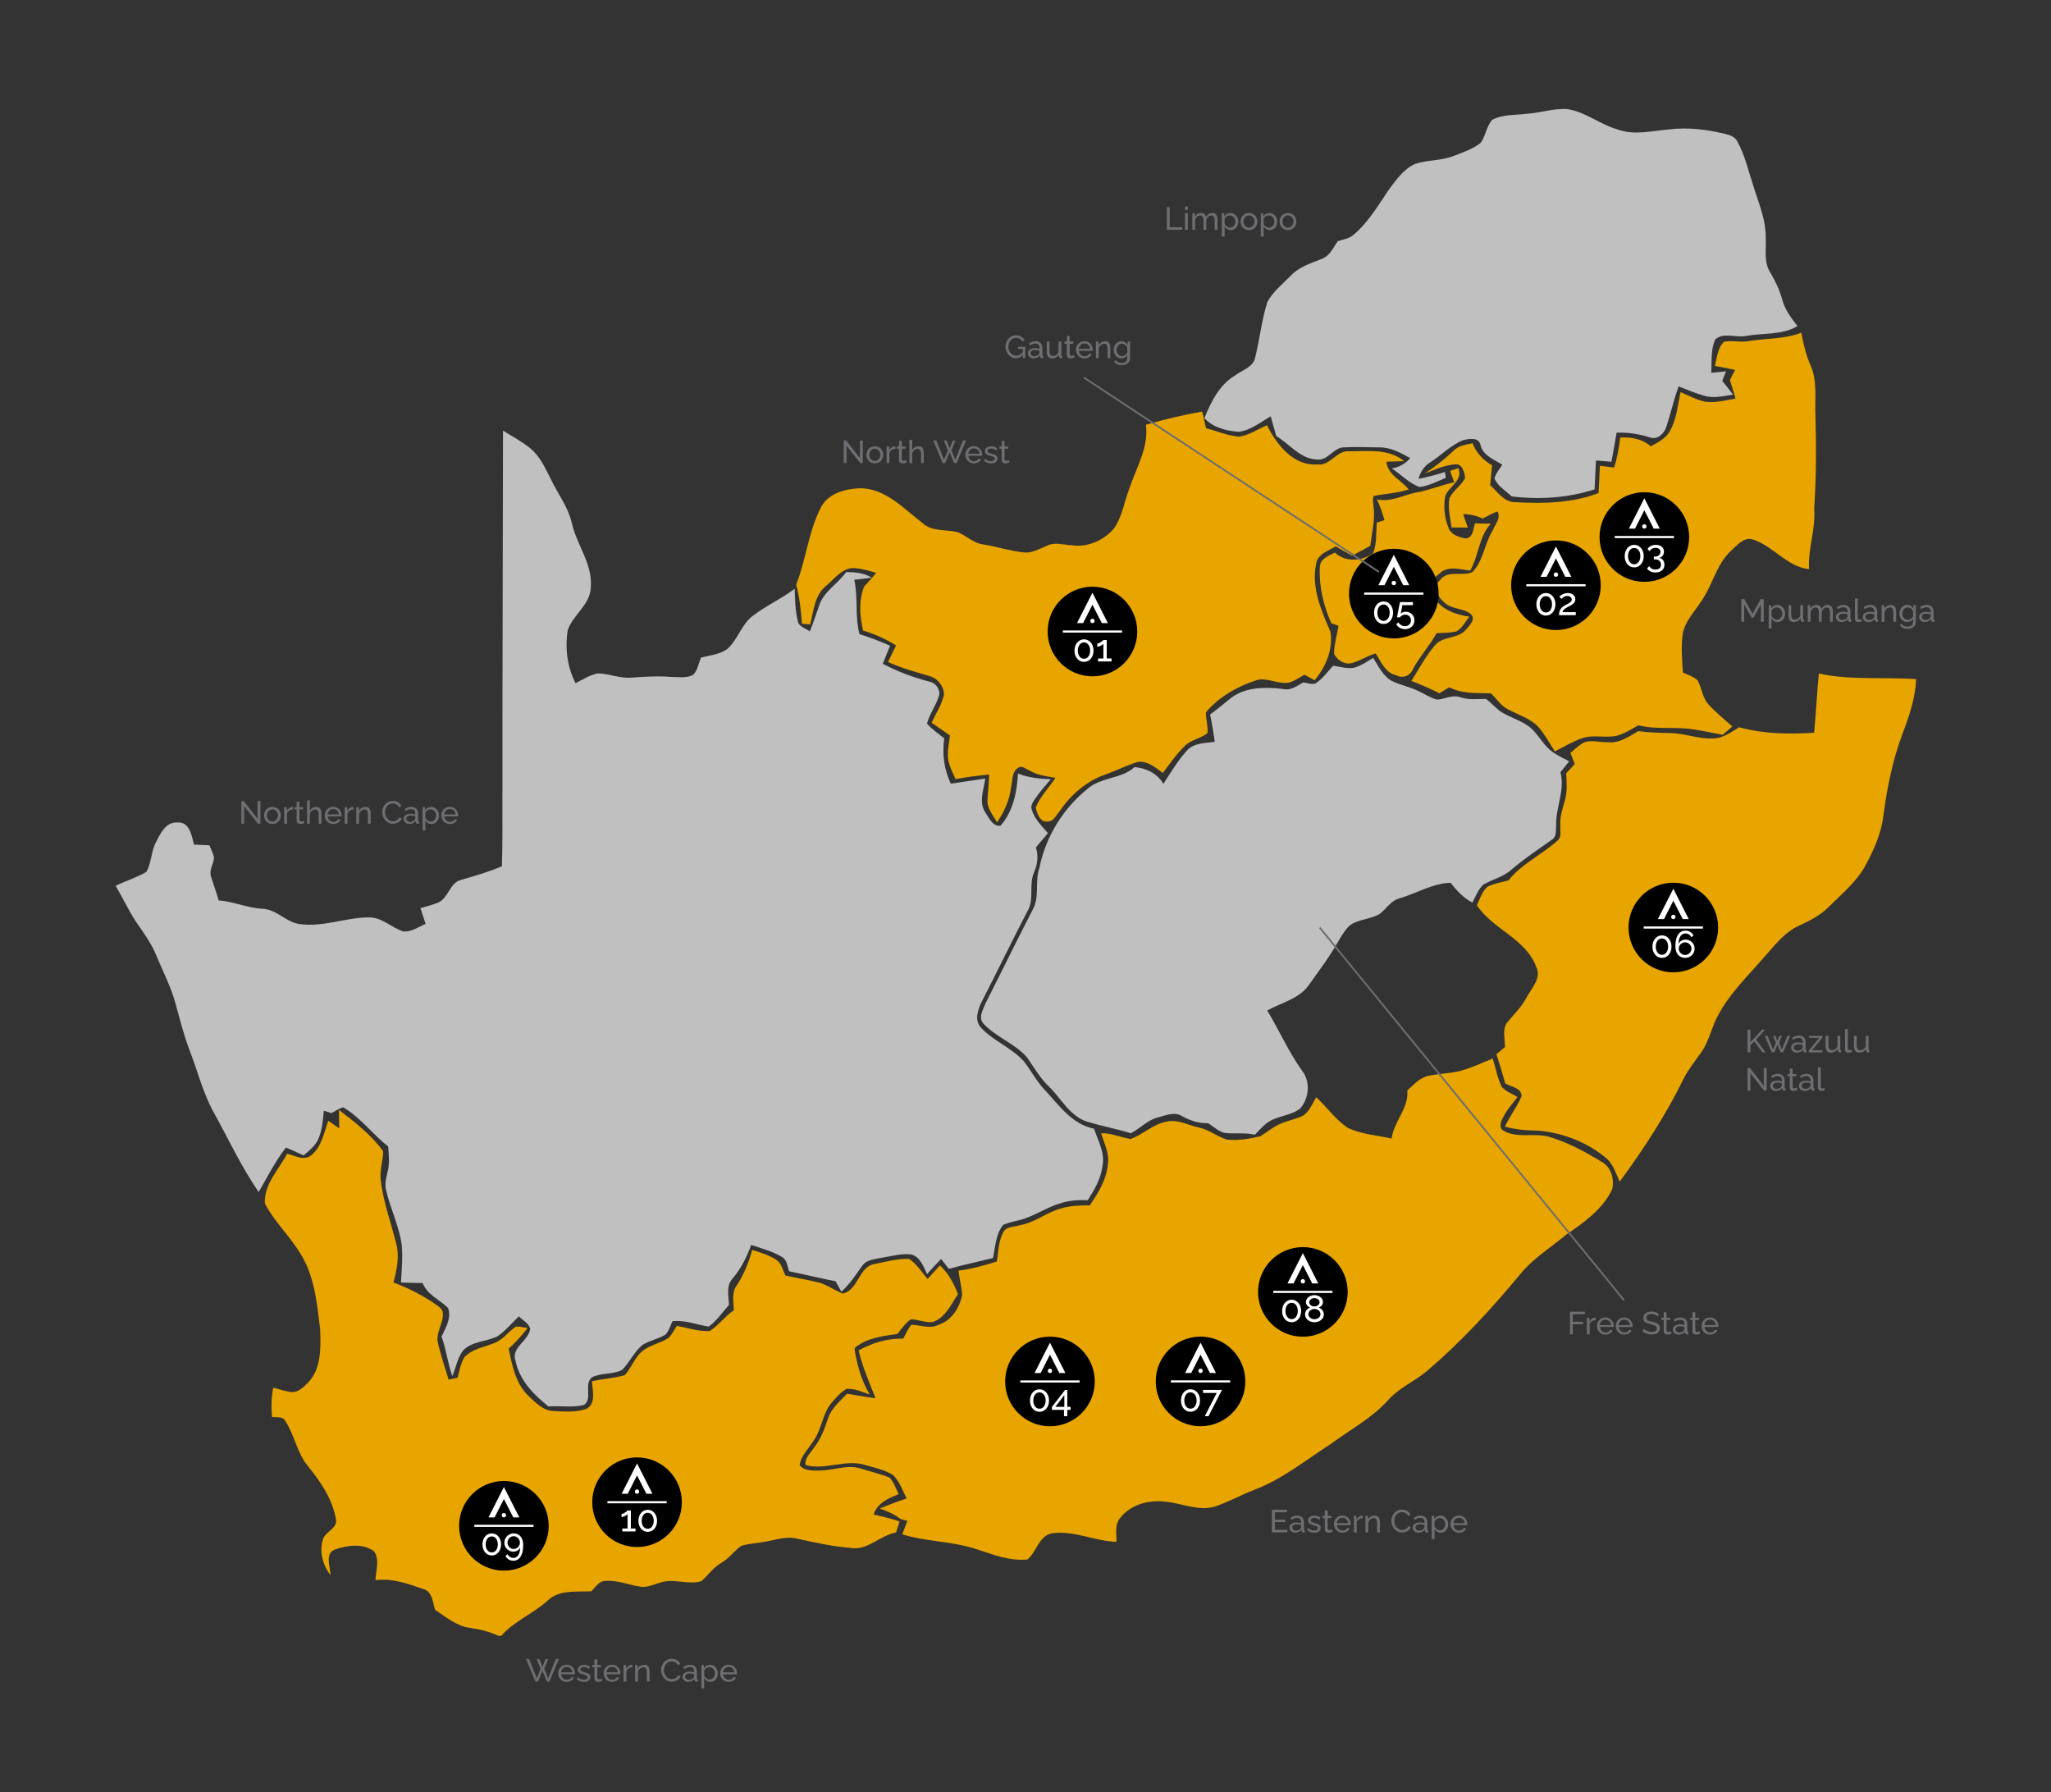 <?xml version="1.0" encoding="UTF-8"?>
<svg id="Layer_1" xmlns="http://www.w3.org/2000/svg" version="1.1" viewBox="0 0 1030 900">
  <rect x="0" y="0" width="1030" height="900" fill="#333333" stroke="none"/>
  <!-- Generator: Adobe Illustrator 29.4.0, SVG Export Plug-In . SVG Version: 2.1.0 Build 152)  -->
  <defs>
    <style>
      .st0 {
        fill: #fff;
      }

      .st1 {
        fill: none;
        stroke: #6d6e71;
        stroke-miterlimit: 10;
        stroke-width: .89px;
      }

      .st2 {
        fill: #e8a500;
      }

      .st3 {
        isolation: isolate;
      }

      .st4 {
        fill: #6d6e71;
      }

      .st5 {
        fill: silver;
      }
    </style>
  </defs>
  <g id="Layer_11">
    <g>
      <g id="_x23_c0c0c0ff">
        <path class="st5" d="M766.92,57.12c6.8-.47,13.44-2.84,20.3-2.33,9.16,1.46,16.48,7.83,25.33,10.27,8.42,3.03,17.38.57,25.98-.11,9.12-1.11,18.31.07,27.2,2.11,2.59.65,5.61,1.41,6.81,4.1,3.64,6.56,5.28,13.96,7.63,21.03,2.67,9.05,6.79,17.93,6.57,27.58.3,5.53-.98,11.59,2.02,16.61,2.65,4.44,4.92,9.12,6.3,14.13,1.3,5.03,4.51,9.17,7.6,13.22-7.76,4.67-17.07,3.37-25.63,4.92-5.08,1.12-11.24-1.95-15.56,1.68-2.52,5.19-1.69,11.27-2.11,16.86,2.48-.24,4.96-.47,7.45-.72-.65,1.58-1.29,3.17-1.92,4.75,1.82,2.29,3.67,4.56,5.43,6.91-4.7.73-9.58,1.98-14.28.65-4.47-1.22-8.74-3.09-13.04-4.77-2.42,6.54-3.91,13.38-6.08,20.01-.96,3.39-4.29,6.93-8.1,5.69-5.49-1.75-11.19-2.71-16.96-2.45-.84,4.86-1.69,9.74-2.61,14.6-2.6-.24-5.19-.45-7.77-.65-.24,4.84-.45,9.67-.68,14.51-13.42,4.33-27.67,5.23-41.64,3.54-2.99-2.83-6.98-5.12-8.64-9.01.65-2.6,2.52-4.66,3.91-6.89-4.05-2.68-9.56-4.5-10.88-9.71-.72-4.37-6.07-3.4-9.14-2.49-6.05,2.55-10.66,7.48-16.13,10.98-3.1,1.81-4.97,4.9-5.95,8.29,4.52-.84,8.97-2.05,13.35-3.44.09.73.28,2.19.38,2.93-4.28,1.75-8.48,4.02-13.11,4.62-5.36-1.9-9.32-6.27-13.99-9.36,3.67-.53,6.84-2.38,9.26-5.16-4.78-2.61-9.79-5.43-15.41-5.38-5.93-.04-11.86-.33-17.8-.03-5.34,0-8,6.73-13.49,6.12-8.48-.19-13.87-7.76-20.6-11.82-.96-3.28-1.84-6.58-2.79-9.86-5.11,2.91-9.96,6.98-15.94,7.76-6.23-.41-12.98-2.06-17.34-6.87,3.33-8.21,7.52-16.75,15.43-21.43,3.51-2.72,9.1-4.08,10.06-9.01,2.3-9.25,3.24-18.84,6.14-27.93,2.95-5.32,7.91-9.21,12.12-13.52,4.1-4.23,9.86-5.86,15.16-8.05,4.05-1.45,5.76-5.7,8.11-8.94,2.44-.76,5.11-1.14,7.23-2.65,7.86-6.34,12.92-15.22,18.56-23.45,3.6-4.79,7.3-10.09,12.95-12.64,6.19-2.06,12.96-1.58,19.1-3.91,4.75-1.81,9.72-3.47,13.79-6.6,2.64-3.51,2.91-8.36,5.89-11.65,5.34-2.86,11.68-2.29,17.54-3.05h0Z"/>
        <path class="st2" d="M878.2,171.26c8.8-1.42,17.97-.91,26.41-4.21,1.03,5.61,2.32,11.19,4.66,16.42,3.54,8.11,2.03,17.13,2.44,25.71.42,15.44.41,30.88-.64,46.28.85,10.27-3.21,20.07-2.57,30.33-11.16-1.19-17.97-11.65-28.28-14.93-4.44-1.34-7.8,2.88-10.73,5.51-7.56,6.87-9.37,17.39-15.12,25.5-3.29,5.19-7.99,9.82-9.24,16.05-1.03,6.53-.39,13.18.01,19.75,2.49,1.25,5.42,1.98,7.42,4.02,2.14,3.9,2.36,8.76,5.51,12.12,3.64,3.98,7.9,7.33,11.87,10.96-1.6,1.42-3.2,2.84-4.84,4.2-4.75-.91-9.49-1.9-14.28-2.67-9.28-1.58-18.83.22-28.02-2.11-3.43,1.87-6.76,4.05-10.55,5.15-5.81,1.48-12-.68-17.73,1.33-4.79,1.73-9.22,4.28-13.71,6.65-2.64-4.2-5.01-8.6-8.3-12.34-4.14-4.42-10.2-6.03-15.36-8.89-3.6-1.76-5.58-5.43-8.52-7.98-7.07-.18-14.34.37-20.86-3.01-1.65,1-3.28,2.02-4.92,3.02-4.56-2.37-9.31-4.36-14.1-6.18,3.85-6.05,7.21-12.5,11.91-17.96,3.93-4.67,11.35-3.09,15.39-7.67,1.79-2.19,5.46-5.32,2.49-8.03-3.78-3.05-9.63-2.23-13.22-5.81-3.22-2.52-5.89-7.9-2.15-11.16,3.87-5.35,11.12-1.69,16.21-4.04,5.61-5.72,6.1-14.34,10.27-20.98,1.14-2.94,4.29-6.24,2.38-9.48-2.61.87-4.93,2.37-7.41,3.54-3.12-1.37-6.46-2.21-9.87-2.18.76,2.25,1.57,4.48,2.38,6.73-2.72-.03-5.44-.04-8.15-.05-.72-4.85-1.96-9.79-1.11-14.7,1.91-3.86,5.86-6.22,7.86-10.02-.15-2.91-1.53-7.75-5.28-6.93-5.26.38-10.05,2.79-14.95,4.51,5.23-3.36,10.08-7.22,14.57-11.5,2.51-2.52,6.18-2.93,9.48-3.67,1.73,4.86,5.38,8.56,9.78,11.12-.28,3.32-.7,6.61-.96,9.93,3.7,3.35,6.92,8.56,12.5,8.56,14.07.79,28.58.54,41.92-4.58.22-4.56.42-9.14.68-13.71,2.38.31,4.75.62,7.15.92,1.53-4.9,2.47-9.97,3.03-15.08,5.53-.34,11.09.66,15.37,4.4,3.45-1.94,7.33-3.77,9.39-7.35,3.6-6.01,4.05-13.17,5.57-19.86,4.19,1.81,8.29,4.04,12.83,4.89,4.97.53,9.89-.81,14.75-1.64-.8-3.14-1.86-6.2-2.83-9.29.85-1.71,1.73-3.41,2.67-5.11-3.39-.76-6.81-1.37-10.21-1.99,1.07-4.14,1.33-9.09,4.65-12.16,4.02-.8,8.28.47,12.37-.34h0Z"/>
        <path class="st2" d="M575.44,213.29c9.29-2.72,18.72-4.94,28.24-6.62.16.58.47,1.76.62,2.34.47,1.99.91,4.01,1.37,6.01,5.47,1.46,10.81,3.7,16.47,4.25,5.08-.7,9.47-3.74,14.1-5.77,4.86,9.62,13.21,20.57,25.27,19.69,6.51.98,9.63-7.17,16.05-6.6,9.32.07,19.83-1.49,27.58,4.96-2.97.14-5.93.14-8.89.27.64,6.7,7.48,9.18,11.21,13.94-5.69,1.87-11.7,2.13-17.51,3.25-.79,1.48-.31,3.21-.23,4.79,1.02,6.8-.74,13.56-1.57,20.28-3.02,1.67-6.08,3.26-9.07,4.96-2.79-1.52-5.53-3.1-8.28-4.67-3.79,2.23-9.18,3.85-9.89,8.91-2.4,11.82,2.65,23.31,7.23,33.93,1.48,8.76-2.37,17.7-7.95,24.37-1.69-.95-3.39-1.88-5.08-2.8-2.48,1.42-4.88,3.06-7.6,3.94-5.8,1.19-11.53-3.13-17.24-.93-9.32,3.13-18.29,8.28-24.66,15.87-.03,3.47,1.06,6.87.84,10.35-3.32,2.87-8.15,3.33-11.35,6.42-4.23,4.12-7.58,9.01-11.13,13.69-3.72-2.7-7.92-6.37-12.85-5.47-5.49,1.68-10.61,4.39-16.02,6.24-9.56,3.33-17.45,10.29-23.07,18.61-1.71,1.91-2.97,5.09-5.95,5.01-3.72.58-5.28-4.06-5.97-6.95,2.22-5.63,6.7-9.97,9.94-15.02-4.4-.72-8.98-1.22-12.88-3.58-1.81-.66-3.82-2.79-5.77-1.45-3.33,1.92-2.83,6.39-3.64,9.64-.64,6.47-3.44,12.45-7.04,17.78-2.11-3.71-5.4-7.44-4.79-12.01.34-4,.69-7.99.79-12-5.65.53-11.28,1.27-16.86,2.29-1.34-2.99-2.82-5.96-3.6-9.14-.74-4.25.28-8.53.8-12.75-3.01-2.22-6.15-4.24-9.18-6.42,2.09-4.69,5.12-9.06,6.18-14.14-.05-4.42-3.41-8.36-7.68-9.39-6.88-2.09-13.88-3.91-20.43-6.98,1.35-2.75,2.67-5.54,4.05-8.28-5.16-3.26-10.75-5.76-16.58-7.5-1.64-7.34-2.3-15.05.58-22.17,2.17-2.11,4.02-4.51,6.04-6.77-3.39-1-6.79-2.07-10.31-2.34-6.5-.84-10.58,5.36-15.03,8.98-5.72,4.71-6.05,12.6-7.87,19.25-1.03-.11-3.09-.31-4.1-.42-.47-6.58-1.18-13.17-2.88-19.56,4.92-12.54,6.11-26.36,12.22-38.44,3.51-7.33,12.2-9.67,19.68-9.98,12.79-.11,22,10.2,31.44,17.39,4.77,4.5,11.73,3.21,17.61,4.62,4.4,1.69,7.87,5.5,12.72,6.15,6.84,1.08,13.46,3.29,20.36,4.04,4.29.58,8.1-1.81,11.93-3.35,3.93-1.98,8.36-.37,12.47-.22,7.84,1.16,15.94-2.37,21.05-8.29,4.33-6.07,5.27-13.72,7.94-20.53,3.45-10.33,9.68-20.37,8.21-31.69h-.04Z"/>
        <path class="st5" d="M252.58,216.22c4.63,2.9,9.51,5.44,13.73,8.91,4.9,4.02,7.53,9.94,10.31,15.48,3.49,7.25,8.57,13.8,10.48,21.75,2.4,11.11,10.55,20.67,9.59,32.49-.2,8.8-8.9,13.76-11.57,21.54-1.46,9.01-.27,18.5,3.91,26.67,3.59-1.84,7.08-4.09,11.08-4.92,5.74.04,11.21,2.63,17.03,2.1,6.68-.46,13.37-.91,20.07-.33,3.6.01,7.58.76,10.89-1.08,2.3-2.28,2.7-5.76,3.91-8.64,4.42-1.14,9.26-1.52,13.1-4.21,5.42-4.69,7.15-12.39,12.94-16.75,6.64-5.11,14.37-8.53,21.05-13.6.08,5.4.3,10.88,1.5,16.16.53,2.97,4.01,3.64,6.08,5.27,1.69-4.16,3.1-8.41,4.58-12.65,2.19-7.33,9.45-11.16,13.67-17.17,4.44.03,8.97.43,12.85,2.8-2.93.41-5.84.8-8.78,1.06,2.02,9.01.24,18.37,2.64,27.35,5.23,1.61,10.35,3.55,15.35,5.78-1.22,3.02-2.49,6.03-3.66,9.06,7.26,3.82,14.94,6.77,22.89,8.82,3.14.53,5.68,3.22,5.54,6.49-1.33,5.2-4.85,9.54-6.24,14.71,2.48,2.91,5.69,5.07,8.67,7.42-1.06,7.77-.15,15.66,3.3,22.77,5.76-.87,11.53-1.71,17.3-2.56-.72,5.62-3.47,11.92.11,17.12,1.77,2.71,3.62,6.99,7.52,6.58,6.33-7.11,8.33-16.97,8.79-26.22,5.26,2.06,10.89,2.7,16.5,2.82-2.67,3.16-5.42,6.26-7.77,9.66-1.08,1.71-2.67,3.6-1.76,5.74,1.38,4.63,4.96,8.13,8.09,11.66-1.92,2.49-4.13,4.75-6.04,7.25,1.35,4.19.79,8.52-.95,12.52-2.76,6.28.34,13.59-3.39,19.61-7.73,14.93-15.05,30.06-22.73,45.01-2.02,4.09-4.06,9.59-.43,13.44,6.2,6.58,15.1,9.91,21.25,16.58,3.67,4.54,6.28,9.85,10.29,14.13,7.33,7.8,13.88,17.65,25.13,19.91,2.07,6.11,5.7,12.3,4.2,18.98-.77,6.22-4.01,11.69-7.31,16.89-4.69-.14-9.45.08-13.91,1.64-7.44,2.11-13.75,7.03-21.36,8.61-2.45.68-5.01,1.1-7.31,2.21-3.68,4.67-3.85,11-5.05,16.61-7.38,1.83-14.82,3.41-22.15,5.43-1.31-1.67-2.61-3.32-3.9-4.96-2.44,2.45-4.74,5.03-7.06,7.57-1.84-3.79-3.43-8.67-8-9.85-4.79-.66-9.54.91-14.24,1.56-3.68.85-8.3.91-10.55,4.47-3.14,4.44-6.14,9.02-10.23,12.66-.99-1.73-1.96-3.48-2.94-5.2-7.79-1.57-15.52-3.39-23.3-5.05-.93-2.48-1.02-5.74-3.6-7.17-4.78-2.88-10.25-4.27-15.48-6.05-2.17,6.11-5.11,11.93-9.31,16.9-3.39,3.62-1.99,8.82-1.81,13.25-3.3,3.7-6.16,7.91-10.19,10.88-6.04-.96-11.91-3.4-18.16-2.74-1.19,2.28-1.75,5.07-3.68,6.85-3.54,2.09-7.71,2.8-11.2,4.96-4.4,3.4-6.57,8.8-10.48,12.69-4.67,2.41-10.44,1.31-15.16,3.72-4.08,3.4.43,10.58-3.82,13.79-5.81,1.58-11.96.34-17.91.83-7.5-5.88-14.56-13.1-16.55-22.78-2.59-6.76,6.65-10.2,7.34-16.27-.74-2.79-3.82-4.21-5.69-6.23-3.56,3.41-6.72,7.31-10.84,10.09-5.59,2.71-12.73,2.37-17.27,7.15-2.76,3.77-3.55,8.55-5.31,12.8-2.38-6.45-3.01-13.38-5.43-19.83,2.05-4.43,5.11-9.36,3.28-14.38-4.23-4.24-10.44-6.56-12.77-12.53-3.63-.03-7.26-.14-10.88-.26.33-6.26.96-12.54.38-18.79-1.25-9.41-5.61-18.03-7.77-27.21-.89-3.21-.09-6.49.68-9.62,1.06-4.14.64-8.48.26-12.68-7.88-6.19-13.9-14.63-22.62-19.72-2.07.73-3.96,1.9-5.86,2.97-1.27-.42-2.53-.84-3.81-1.23-.46,4.74-.83,9.59-2.68,14.03-1.49,3.56-4.66,5.93-7.46,8.42-2.95-1.37-5.92-2.68-8.91-3.95-5.38,6.93-9.31,14.79-13.68,22.36-8.67-12.6-15.1-26.49-22.48-39.83-5.46-9.83-8.15-20.82-12.16-31.23-3.01-7.76-4.96-15.86-7.19-23.85-2.32-8.45-6.45-16.23-9.75-24.29-2.52-6.08-6.47-11.36-10.17-16.73-3.72-5.76-6.62-11.99-10.09-17.88,5.07-2.44,10.54-4.08,15.4-6.92,2.71-4.61,2.33-10.4,4.94-15.1,2.21-4.32,4.85-10.05,10.59-9.75,6.15-.58,7.3,6.64,8.42,11.11,2.59.12,5.16.23,7.73.34.84,2.03,1.91,4.01,2.34,6.19-.18,3.16-2.52,6.1-1.58,9.29,1.25,4.09,2.75,8.09,3.93,12.2,7.49.57,14.44,3.79,21.97,4.2,7.22.23,11.96,7,19.03,7.72,11.5,1.49,22.54-3.21,33.93-3.39,6.81-.34,11.69,5.11,17.77,7.06,4.06.34,7.61-2.28,11.21-3.79-.85-2.64-1.77-5.27-2.6-7.92,2.75-.74,5.49-1.53,8.17-2.51,5.89-1.87,6.26-10.31,12.41-11.73,6.88-1.96,13.76-3.97,20.34-6.8.43-13.4.16-26.78.26-40.17-.05-59.51.24-119.03.28-178.54l-.02-.03h0Z"/>
        <path class="st2" d="M728.24,236.47c1.37-.47,2.74-.96,4.1-1.45,2.63,6.15-4.61,9.09-6.53,13.99-1.03,5.36-.34,11.05,1.65,16.12,1.33,3.39,5.23,4.63,8.49,5.24,3.97-.28,3.81-4.71,4.79-7.58,2.65.08,5.31.14,7.98.14-6.1,6.51-6.04,16.05-10.4,23.57-5.16-.54-11.39-2.7-15.54,1.63-3.47,2.25-4.98,6.64-3.17,10.46,3.09,7.21,11.05,9.97,18.24,11.04-1.99,2.56-3.52,5.78-6.43,7.42-3.28.77-6.66.7-9.98.89-3.48,6.3-8.42,11.63-11.85,17.97-1.3,3.43-5.13,4.98-8.37,3.16-5.57-1.18-7.63-6.68-10.31-10.96-4.62,1.19-8.55,4.33-13.29,5.09-3.24.05-6.5-2.11-7.69-5.12.12-4.7,1.49-9.24,2.28-13.84-.92-.33-2.75-.98-3.66-1.3-3.83-8.72-6.19-18.27-5.76-27.82-.12-4.46,4.31-5.96,7.57-7.65,5.36,5,13.41,4.29,19.19.42,1.94-4.92,1.45-10.35,1.86-15.51.96-.3,2.9-.89,3.86-1.19-1-3.58-2.19-7.1-3.81-10.44,6.95,1.54,13.26-2.19,19.91-3.48,6.46-1.12,12.52-3.79,18.95-5.11-.7-1.9-1.4-3.79-2.1-5.68h.02,0Z"/>
        <path class="st5" d="M679.77,335.36c3.59-.98,6.68-3.13,9.83-5.01,2.51,3.97,4.66,8.48,8.65,11.19,4.37,2.36,9.37,3.2,13.84,5.36,3.22,1.41,6.15,3.54,9.6,4.4,3.9-.19,7.69-2.63,11.63-1.19,4.19,1.42,8.56.87,12.88.84,2.87,1.94,4.97,4.82,7.94,6.68,4.65,2.83,10.12,4.25,14.4,7.71,4.24,3.68,6.65,9.12,11.31,12.38,2.57,1.76,5.4,3.1,8.17,4.55-1.48,1.83-2.94,3.66-4.39,5.5,2.41,9.02-2.36,17.58-2.15,26.55-.2,2.55.37,5.8-2.23,7.35-6.84,4.9-13.88,9.55-20.29,15.05-4.05,3.68-9.55,4.79-14.14,7.52-2.55,2.47-3.75,5.93-5.4,8.99-4.42-2.37-7.96-5.97-10.89-9.98-9.29.31-17.26,5.44-25.99,7.91-4.27,1.26-6.47,5.47-9.94,7.92-4.54,2.49-10.09,2.49-14.45,5.35-2.71,2.32-4.42,5.54-6.26,8.55-4.16,7.4-9.32,14.17-14.21,21.09-4.84,7.38-13.99,9.31-21.29,13.31,6.04,10.02,10.74,20.83,17.58,30.38,4.29,5.46,3.4,13.94-1.12,18.96-3.74,2.82-8.6,3.35-12.84,5.11-4.13,1.41-6.87,4.98-9.83,7.94-5.12-1.22-10.42-.24-15.58-.98-2.94-.95-5.27-3.09-7.8-4.78-4.73.08-9.22-1.3-13.3-3.64-3.83-2.29-8.32-.23-12.22.79-5.16,1.33-8.74,5.53-13.35,7.87-7.18-2.18-14.59-3.58-21.79-5.73-8.83-2.74-13.07-11.58-19.31-17.64-4.5-4.27-7.54-9.68-11.04-14.71-6.22-7.11-15.78-10.19-22.1-17.17-2.53-3.1.22-7.17,1.37-10.29,7.98-15.58,15.59-31.34,23.64-46.89,3.52-6.46.89-14.07,3.28-20.85,3.13-15.59,11.93-29.84,24.31-39.77,6.76-5.84,16.8-4.77,23.51-10.81,5.93.56,11.34,3.17,14.47,8.42,3.72-5.74,7.22-11.7,11.85-16.75,3.48-3.93,9.17-3.62,13.92-4.37-.62-4.59-1.38-9.16-2.34-13.69,3.45-2.52,6.72-5.26,10.05-7.94,7.54-6.1,18-5.96,27.14-4.81,3.6.74,6.58-1.79,9.58-3.36,1.98.2,4.05,1.12,6.03.58,3.63-2.25,6.12-5.88,8.99-8.97,3.4.5,6.84,1.56,10.31,1.08h-.03Z"/>
        <path class="st2" d="M913.42,338.2c16.08,3.48,32.57,1.68,48.86,2.8-.39,9.37-3.4,18.3-6.68,26.99-5.09,13.37-7.92,27.47-9.77,41.62-1.08,8.91-4.82,17.19-9.02,25.02-4.52,8.19-11.87,14.22-18.41,20.72-4.2,4.28-9.6,6.99-14.98,9.48-7.44,3.37-12.34,10.14-17.69,16.01-8.19,9.48-17.47,18.33-23.24,29.61-3.06,5.74-4.24,12.37-8,17.74-2.98,4.24-6.28,8.29-8.71,12.91-8.99,18.43-20.18,35.74-32.37,52.2-1.83-3.81-3.07-8.1-6.11-11.17-9.62-8.37-22.01-13.22-34.65-14.4-5.69-.07-11.4-.47-16.9-2.03,2.41-5.31,6.16-9.9,8.38-15.28.01-4.28-5.34-4.63-8.19-6.38-1.4-4.92-2.82-9.82-4.47-14.66,1.44-1.22,2.87-2.44,4.31-3.66-.01-3.85-1.21-8.09.62-11.65,3.37-4.32,7.53-8.06,10.09-12.99,2.56-4.82,7.95-10,4.89-15.83-5.39-14.11-21.71-18.57-29.7-30.73,1.58-3.16,2.55-6.93,5.35-9.28,3.28-1.68,6.99-2.17,10.51-3.16,6.7-8.45,16.86-12.91,24.71-20.07,2.14-1.8,1.12-4.86,1.37-7.27-.43-4.51,1.16-8.79,2.32-13.06,1.19-4.36.84-8.93.58-13.37,1.42-1.56,2.86-3.1,4.31-4.65-.73-1.87-1.45-3.74-2.17-5.59,1.64-1.44,3.26-2.88,5.04-4.17,3.98-3.2,9.39-.93,13.99-1.21,5.66.58,10.43-2.94,15.08-5.59,5.32.79,10.69.85,16.05.98,8.22.15,16.17,3.91,24.43,2.37,3.66-1.12,6.89-3.18,10.06-5.28,12.28,3.35,25.07,3.59,37.71,2.74,1.03-9.89,1.37-19.84,2.41-29.72h-.01Z"/>
        <path class="st2" d="M733.91,537.56c5.42-1.48,10.5-3.95,15.7-6.05,1.58,4.78,2.33,9.9,4.67,14.38,2.18,2.23,5.16,3.4,7.83,4.94-3.02,3.89-6.43,7.65-8.19,12.34-.58,1.5-.56,3.79,1.15,4.59,7.3,4.2,16.09.69,23.78,3.32,9.13,2.87,17.61,7.46,25.73,12.45,4.66,2.59,6.2,8.83,5.03,13.71-4.81,10.06-14.26,16.67-23.19,22.81-7.84,6.54-16.75,11.97-23.2,20.03-14.28,17.23-29.51,33.74-46.55,48.29-6.19,5.23-13.95,8.4-19.42,14.51-8.21,9.22-19.29,15.01-29.09,22.27-12.43,8-24.11,17.54-38.07,22.85-6.76,2.57-13.1,6.18-19.96,8.47-8.28,2.48-16.48-1.65-24.69-2.4-8.25-1.11-17.4,1.26-22.75,7.94-3.01,3.33-1.96,8.11-2.02,12.19-10.79-.34-21.02-5.69-31.87-4.35-6.98.85-8.07,9.21-12.77,13.17-9.09,1-17.76-2.63-26.25-5.32-11.92-3.86-24.71-3.58-36.68-7.27.85-2.26,1.71-4.51,2.56-6.75-.87-.24-2.6-.73-3.48-.98-3.09-2.42-6.73-3.96-10.4-5.24,4.46-1.84,8.95-3.54,13.53-5.04-2.07-4.06-3.56-8.64-6.91-11.84-4.28-2.61-9.32-3.62-14.07-5.01-9.85-2.99-19.87,2.8-29.74.07-.72-3.44,2.45-5.91,4.04-8.57,3.49-4.27,5.38-9.47,7.12-14.61,1.61-5.27,6.01-8.8,9.66-12.65,4.74.84,9.49,1.65,14.28,2.26-3.17-7.87-6.49-15.71-8.53-23.96,6.87-3.86,14.51-6.11,22.43-5.97,1.26-2.36,2.37-4.82,4.02-6.93,4.55.03,9.31,2.28,13.67.03,6.57-2.1,10.56-8.53,11.91-14.97-.23-4.14-1.44-8.14-1.8-12.26,6.58-.79,12.94-2.67,19.25-4.59.66-4.85.84-9.93,3.03-14.4,1.49-3.37,5.8-2.87,8.76-3.89,7.25-1.23,12.99-6.31,20.01-8.22,4.79-1.53,9.86-1.67,14.84-1.67,4.21-6.24,8.42-12.91,9.07-20.6.89-5.47-1.88-10.52-3.37-15.62,5.13-.15,9.83,2.15,14.82,2.9,6.22-2.25,11.12-7.33,17.73-8.65,5.61-1.45,10.89,1.64,16.23,2.82,5.16,1.06,9.36,4.47,14.29,6.11,5.69.6,11.51-.34,17.05-1.72,3.48-2.22,6.66-4.98,10.56-6.47,3.62-1.5,7.56-2.14,11.05-3.98,2.99-2.28,4.42-5.96,6.31-9.09,5.34,5.01,9.64,11.19,15.75,15.32,6.88,3.36,14.72,3.78,22.1,5.43,1.04-8.64,8.71-15.17,7.86-24.11,3.17-2.84,6.19-6.41,10.55-7.37,5.5-1.19,11.2-1.14,16.66-2.61l-.03-.04h0Z"/>
        <path class="st2" d="M170.27,557.36c8.03,6.1,16.15,12.52,22.15,20.64-.03,4.78-1.76,9.45-1.26,14.28,1.22,10.97,5.11,21.37,7.79,32.03,1.73,6.51.38,13.27-1.37,19.65,7.72,2.88,15.1,6.65,21.83,11.42,1.33.95,2.87,2.06,2.99,3.86.43,5.42-4.04,10.31-2.32,15.75,1.45,6,3.4,11.87,5.21,17.77,1.5-.33,3.01-.65,4.51-.99.91-3.47,1.58-7.07,3.35-10.21,3.81-4.2,9.77-5.04,14.79-7.08,4.62-1.49,7.25-5.93,11.24-8.4,1.94.05,3.85.43,5.77.74-2.83,3.75-6.04,7.19-9.47,10.4,1.68,8.49,3.56,17.73,10.13,23.92,3.48,3.25,7.19,7.18,12.3,7.37,5.46.3,11.17.72,16.43-1.04,5.27-2.6,3.14-9.32,2.95-13.91,5.44-1.23,11.07-1.5,16.43-3.06,3.37-3.56,4.86-8.57,8.59-11.85,3.89-3.32,9.21-4.05,13.41-6.84,1.77-1.75,2.83-4.04,4.16-6.1,5.44,1.07,10.89,2.9,16.5,2.64,4.55-2.84,7.67-7.46,12.16-10.43-.15-4.24-1.22-8.95,1.54-12.62,3.56-5.43,5.95-11.49,7.69-17.72,4.06,1.37,8.28,2.55,11.93,4.88,2.72,1.77,3.41,5.21,4.71,7.99,5.42,1.26,10.93,2.09,16.33,3.41,4.5,1.08,8.21,4,12.47,5.65,8.03-1.71,7.9-13.69,16.23-14.87,5.61-1.12,11.26-2.68,17.01-2.55,3.94,2.48,6.37,6.66,9.4,10.1,2.03-2.3,4.14-4.51,6.16-6.8,4.31,3.89,6.95,9.09,9.09,14.4-3.48,5.16-6.27,11.81-12.6,14.01-3.74.46-7.33-1.27-11.04-1.37-2.8,1.91-4.7,4.79-6.81,7.38-6.35.92-12.99,1.67-18.61,5.01-.96.88-3.24,1.42-2.82,3.07,1.3,7.77,3.43,15.56,7.58,22.35-3.79-1.31-7.65-3.18-11.76-2.84-3.03,1.87-5.43,4.59-7.69,7.31-4.35,5.38-4.66,12.79-8.59,18.42-2.45,4.12-6.45,7.6-7.21,12.54,2.51,3.13,6.98,2.75,10.58,2.72,6.79-.15,13.67-3.22,20.38-.92,4.78,1.56,9.78,2.55,14.38,4.58,2.05,2.37,3.06,5.43,4.42,8.22-5.17,2-10.75,4.47-12.58,10.21,4.4.96,8.78,2.06,13.07,3.47-.6,1.84-1.22,3.68-1.81,5.54-8.1,1.45-14.3,9.28-22.93,7.73-9.17-.7-18.15-2.75-27.1-4.71-5.23-1.21-10.38.73-15.47,1.58-4.05.79-8.22.89-12.18,2.1-3.66,2.52-6.22,6.38-10.12,8.6-4.04,2.28-6.56,6.26-10.04,9.18-6.84,2.02-14.1-1.72-20.87.8-3.13.84-6.24,2.48-9.58,1.96-5.96-.88-11.73-3.44-17.84-2.9-3.18.11-4.85,3.24-6.91,5.19-7.37.43-15.9-.98-21.78,4.56-7.29,6.65-16.86,10.31-23.45,17.8h-1.41c-4.48-2.07-9.28-3.3-14.18-3.97-6.81-.8-12.12-5.46-17.63-9.1-1.23-3.74-1.35-9.24-5.95-10.43-7.71-2.71-15.67-5.51-23.99-4.46.16-4.71,2.26-10.33-.73-14.48-5.5-4.16-13.44-3.01-19.56-.92-5.4,2.09-2.33,8.7-2.3,12.92-4.04-5.32-5.91-12.41-3.48-18.81,1.72-3.32,7.17-5.09,6.23-9.36-1.8-10.1-7.73-18.77-14.06-26.6-5.5-6.6-6.72-15.45-11.31-22.57-1.27-2.56-4.43-1.81-6.73-2.1-.51-4.92-.3-9.89.58-14.75,2.79.77,5.58,1.67,8.45,2.15,3.78.77,6.79-2.38,9.2-4.81,6.64-7.06,6.2-17.54,5.95-26.56-1.61-13.12-2.82-27.05-10.17-38.44-5.3-8.68-12.94-15.74-17.61-24.81-.53-9.64,6.98-16.98,11.19-24.98,3.82.91,8.26,3.68,11.92.92,5.39-4.17,6.53-11.4,8.74-17.45,1.83,1.27,3.66,2.55,5.49,3.83-.08-3.1-.11-6.2-.14-9.29l.05.05h0Z"/>
      </g>
      <g>
        <circle cx="548.62" cy="317.1" r="22.5"/>
        <g>
          <polygon class="st0" points="553.33 312.87 548.61 303.65 543.94 312.87 540.87 312.87 548.62 297.62 556.36 312.87 553.33 312.87"/>
          <circle class="st0" cx="548.62" cy="311.78" r="1.09"/>
        </g>
        <rect class="st0" x="533.74" y="316.57" width="29.76" height="1.07"/>
        <g>
          <path class="st0" d="M549.15,326.69c0,1.09-.21,2.06-.62,2.91-.42.85-.98,1.52-1.7,2-.72.48-1.54.73-2.45.73s-1.74-.24-2.45-.73c-.72-.48-1.28-1.15-1.7-2s-.62-1.82-.62-2.91.21-2.06.62-2.91c.42-.85.98-1.52,1.7-2.01.72-.49,1.54-.74,2.45-.74s1.74.25,2.45.74c.72.49,1.28,1.16,1.7,2.01s.62,1.82.62,2.91ZM547.47,326.69c0-.81-.13-1.53-.4-2.14-.26-.62-.63-1.1-1.1-1.44s-1-.52-1.6-.52-1.16.17-1.62.52c-.47.35-.83.83-1.09,1.44-.26.62-.4,1.33-.4,2.14s.13,1.53.4,2.14.63,1.09,1.09,1.43c.47.34,1.01.52,1.62.52s1.14-.17,1.6-.52c.47-.35.83-.82,1.1-1.43.26-.61.4-1.32.4-2.14Z"/>
          <path class="st0" d="M558.21,330.63v1.51h-6.78v-1.51h2.68v-7.36c-.11.15-.29.31-.53.48-.24.17-.51.33-.81.48-.3.15-.6.27-.91.37-.3.09-.58.14-.83.14v-1.59c.28,0,.58-.08.92-.24.33-.16.66-.34.97-.56.31-.21.58-.42.8-.6.22-.19.35-.32.39-.4h1.7v9.27h2.4Z"/>
        </g>
      </g>
      <g>
        <circle cx="527.28" cy="693.67" r="22.5"/>
        <g>
          <polygon class="st0" points="531.99 689.44 527.28 680.22 522.6 689.44 519.54 689.44 527.28 674.19 535.03 689.44 531.99 689.44"/>
          <circle class="st0" cx="527.28" cy="688.35" r="1.09"/>
        </g>
        <rect class="st0" x="512.41" y="693.14" width="29.76" height="1.07"/>
        <g>
          <path class="st0" d="M526.8,703.26c0,1.09-.21,2.06-.62,2.91-.42.85-.98,1.52-1.7,2s-1.54.72-2.45.72-1.74-.24-2.45-.72-1.28-1.15-1.7-2-.62-1.82-.62-2.91.21-2.06.62-2.91c.42-.85.98-1.52,1.7-2.01s1.54-.73,2.45-.73,1.74.25,2.45.73,1.28,1.16,1.7,2.01c.42.85.62,1.82.62,2.91ZM525.12,703.26c0-.81-.13-1.53-.4-2.15-.26-.62-.63-1.1-1.1-1.44s-1-.52-1.6-.52-1.16.17-1.62.52c-.47.34-.83.83-1.09,1.44s-.4,1.33-.4,2.15.13,1.53.4,2.14c.26.61.63,1.09,1.09,1.43.47.35,1.01.52,1.62.52s1.14-.17,1.6-.52c.47-.34.83-.82,1.1-1.43.26-.61.4-1.32.4-2.14Z"/>
          <path class="st0" d="M534.33,711.11v-3.19h-6.06v-1.47l6.59-8.51h1.13v8.48h1.66v1.51h-1.66v3.19h-1.66ZM529.99,706.41h4.51v-5.91l-4.51,5.91Z"/>
        </g>
      </g>
      <g>
        <circle cx="253.06" cy="766.15" r="22.5"/>
        <g>
          <polygon class="st0" points="257.77 761.92 253.06 752.7 248.38 761.92 245.32 761.92 253.06 746.67 260.81 761.92 257.77 761.92"/>
          <circle class="st0" cx="253.06" cy="760.83" r="1.09"/>
        </g>
        <rect class="st0" x="238.19" y="765.62" width="29.76" height="1.07"/>
        <g class="st3">
          <g class="st3">
            <path class="st0" d="M251.63,775.5c0,1.07-.2,2.02-.61,2.85-.41.83-.96,1.48-1.66,1.96-.7.47-1.5.71-2.4.71s-1.7-.24-2.4-.71c-.7-.47-1.26-1.13-1.66-1.96s-.61-1.78-.61-2.85.2-2.02.61-2.85c.41-.83.96-1.49,1.66-1.97.7-.48,1.5-.72,2.4-.72s1.7.24,2.4.72c.7.48,1.26,1.14,1.66,1.97.41.83.61,1.78.61,2.85ZM249.99,775.5c0-.8-.13-1.5-.39-2.1-.26-.6-.62-1.08-1.07-1.41s-.98-.51-1.57-.51-1.13.17-1.59.51-.81.81-1.07,1.41c-.26.6-.39,1.3-.39,2.1s.13,1.5.39,2.09.62,1.07,1.07,1.4c.46.34.99.51,1.59.51s1.12-.17,1.57-.51c.46-.34.81-.81,1.07-1.4s.39-1.29.39-2.09Z"/>
            <path class="st0" d="M253.92,772.26c.41-.7.98-1.26,1.69-1.67.71-.42,1.51-.62,2.38-.62.95,0,1.78.23,2.49.69.71.46,1.26,1.12,1.66,1.99.4.86.6,1.9.6,3.11,0,1.77-.2,3.24-.61,4.41-.41,1.17-.98,2.05-1.72,2.64-.74.59-1.6.88-2.59.88-.85,0-1.62-.21-2.32-.62-.7-.41-1.24-.98-1.64-1.71l1-.98c.27.57.67,1.02,1.21,1.37.54.34,1.12.52,1.77.52.68,0,1.27-.21,1.77-.63s.89-1.03,1.17-1.81.42-1.72.43-2.81c-.17.42-.43.79-.77,1.11-.34.32-.73.57-1.17.74-.44.17-.92.26-1.44.26-.84,0-1.6-.2-2.29-.6s-1.24-.95-1.64-1.63-.6-1.44-.6-2.29.21-1.64.62-2.33ZM256.41,771.8c-.47.29-.85.68-1.14,1.16-.28.48-.43,1.03-.43,1.62s.14,1.12.43,1.6c.28.48.66.87,1.14,1.16.47.29,1,.44,1.56.44s1.1-.15,1.57-.44c.47-.29.84-.68,1.13-1.16.28-.48.43-1.02.43-1.6s-.14-1.12-.43-1.61c-.28-.49-.66-.88-1.14-1.17s-1-.44-1.56-.44-1.09.15-1.56.44Z"/>
          </g>
        </g>
      </g>
      <g>
        <circle cx="319.92" cy="754.3" r="22.5"/>
        <g>
          <polygon class="st0" points="324.63 750.07 319.92 740.85 315.24 750.07 312.18 750.07 319.92 734.82 327.67 750.07 324.63 750.07"/>
          <circle class="st0" cx="319.92" cy="748.98" r="1.09"/>
        </g>
        <rect class="st0" x="305.05" y="753.77" width="29.76" height="1.07"/>
        <g class="st3">
          <g class="st3">
            <path class="st0" d="M319.16,767.5v1.48h-6.64v-1.48h2.63v-7.21c-.11.15-.28.31-.52.47-.23.17-.5.32-.79.47s-.59.27-.89.36c-.3.09-.57.14-.81.14v-1.55c.27,0,.57-.08.9-.23.33-.15.64-.34.95-.54.31-.21.57-.41.79-.59.21-.19.34-.31.38-.39h1.66v9.08h2.35Z"/>
            <path class="st0" d="M329.96,763.65c0,1.07-.2,2.02-.61,2.85-.41.83-.96,1.48-1.66,1.96-.7.47-1.5.71-2.4.71s-1.7-.24-2.4-.71c-.7-.47-1.26-1.13-1.66-1.96s-.61-1.78-.61-2.85.2-2.02.61-2.85.96-1.49,1.66-1.97c.7-.48,1.5-.72,2.4-.72s1.7.24,2.4.72c.7.48,1.26,1.13,1.66,1.97.41.83.61,1.78.61,2.85ZM328.31,763.64c0-.8-.13-1.5-.39-2.1-.26-.61-.62-1.08-1.07-1.41s-.98-.51-1.57-.51-1.13.17-1.59.51-.81.81-1.07,1.41c-.26.6-.39,1.3-.39,2.1s.13,1.5.39,2.09.62,1.06,1.07,1.4c.46.34.99.51,1.59.51s1.12-.17,1.57-.51c.46-.34.81-.81,1.07-1.4s.39-1.29.39-2.09Z"/>
          </g>
        </g>
      </g>
      <g>
        <circle cx="602.9" cy="693.65" r="22.5"/>
        <g>
          <polygon class="st0" points="607.61 689.41 602.89 680.2 598.22 689.41 595.15 689.41 602.9 674.17 610.64 689.41 607.61 689.41"/>
          <circle class="st0" cx="602.9" cy="688.32" r="1.09"/>
        </g>
        <rect class="st0" x="588.02" y="693.11" width="29.76" height="1.07"/>
        <g>
          <path class="st0" d="M602.63,703.24c0,1.09-.21,2.06-.62,2.91-.42.85-.98,1.52-1.7,2s-1.54.72-2.45.72-1.74-.24-2.45-.72-1.28-1.15-1.7-2-.62-1.82-.62-2.91.21-2.06.62-2.91c.42-.85.98-1.52,1.7-2.01s1.54-.73,2.45-.73,1.74.25,2.45.73,1.28,1.16,1.7,2.01c.42.85.62,1.82.62,2.91ZM600.94,703.24c0-.81-.13-1.53-.4-2.15-.26-.62-.63-1.1-1.1-1.44s-1-.52-1.6-.52-1.16.17-1.62.52c-.47.34-.83.83-1.09,1.44s-.4,1.33-.4,2.15.13,1.53.4,2.14c.26.61.63,1.09,1.09,1.43.47.35,1.01.52,1.62.52s1.14-.17,1.6-.52c.47-.34.83-.82,1.1-1.43.26-.61.4-1.32.4-2.14Z"/>
          <path class="st0" d="M611.04,699.44h-6.89v-1.53h9.51l-6.74,13.18h-1.89l6-11.65h.01Z"/>
        </g>
      </g>
      <g>
        <circle cx="654.29" cy="648.7" r="22.5"/>
        <g>
          <polygon class="st0" points="659 644.46 654.28 635.25 649.61 644.46 646.55 644.46 654.29 629.22 662.03 644.46 659 644.46"/>
          <circle class="st0" cx="654.29" cy="643.37" r="1.09"/>
        </g>
        <rect class="st0" x="639.41" y="648.16" width="29.76" height="1.07"/>
        <g>
          <path class="st0" d="M653.42,658.29c0,1.09-.21,2.06-.62,2.91-.42.85-.98,1.52-1.7,2-.72.48-1.54.72-2.45.72s-1.74-.24-2.45-.72c-.72-.48-1.28-1.15-1.7-2s-.62-1.82-.62-2.91.21-2.06.62-2.91c.42-.85.98-1.52,1.7-2.01.72-.49,1.54-.73,2.45-.73s1.74.25,2.45.73c.72.49,1.28,1.16,1.7,2.01.42.85.62,1.82.62,2.91ZM651.74,658.29c0-.81-.13-1.53-.4-2.15-.26-.62-.63-1.1-1.1-1.44-.47-.35-1-.52-1.6-.52s-1.16.17-1.62.52c-.47.34-.83.83-1.09,1.44-.26.62-.4,1.33-.4,2.15s.13,1.53.4,2.13c.26.61.63,1.09,1.09,1.43.47.35,1.01.52,1.62.52s1.14-.17,1.6-.52c.47-.34.83-.82,1.1-1.43.26-.61.4-1.32.4-2.13Z"/>
          <path class="st0" d="M664.81,659.97c0,.79-.22,1.49-.65,2.08-.43.59-1.01,1.05-1.74,1.38s-1.51.49-2.37.49-1.69-.18-2.4-.54c-.7-.36-1.26-.84-1.67-1.45s-.61-1.29-.61-2.04c0-.55.13-1.05.38-1.5.25-.44.57-.82.95-1.12s.78-.54,1.18-.69c-.37-.16-.7-.38-1.02-.64-.31-.26-.57-.57-.76-.93-.19-.35-.28-.74-.28-1.15,0-.57.13-1.07.38-1.51.25-.43.59-.8,1-1.11.42-.3.87-.53,1.38-.68.5-.15,1.01-.23,1.51-.23s1.01.08,1.51.23c.5.15.97.38,1.39.67.42.3.76.66,1.01,1.1s.38.94.38,1.5c0,.42-.09.8-.28,1.17-.19.36-.44.67-.76.94s-.67.48-1.05.64c.45.18.87.43,1.26.75s.69.7.93,1.14c.23.44.35.94.35,1.5h-.02,0ZM663.13,659.85c0-.4-.09-.77-.26-1.09s-.42-.59-.72-.81-.63-.39-.99-.5-.72-.17-1.09-.17c-.5,0-.98.11-1.44.32s-.83.51-1.12.9-.43.84-.43,1.38c0,.39.09.74.26,1.06s.41.59.71.81c.3.23.62.4.98.51s.72.17,1.09.17c.5,0,.98-.11,1.44-.32s.84-.52,1.13-.91c.3-.39.44-.84.44-1.35h0ZM657.5,653.91c0,.44.13.82.4,1.14s.6.55,1,.71.8.24,1.19.24.8-.08,1.2-.25.73-.4.99-.72c.26-.31.4-.7.4-1.16,0-.43-.12-.8-.37-1.1s-.57-.54-.96-.7-.82-.25-1.27-.25-.86.09-1.26.26-.71.41-.95.72-.36.68-.36,1.11h-.01Z"/>
        </g>
      </g>
      <g>
        <circle cx="699.97" cy="298.06" r="22.5"/>
        <g>
          <polygon class="st0" points="704.68 293.83 699.96 284.61 695.29 293.83 692.22 293.83 699.97 278.58 707.71 293.83 704.68 293.83"/>
          <circle class="st0" cx="699.97" cy="292.74" r="1.09"/>
        </g>
        <rect class="st0" x="685.09" y="297.53" width="29.76" height="1.07"/>
        <g>
          <path class="st0" d="M699.58,307.66c0,1.09-.21,2.06-.62,2.91-.42.85-.98,1.52-1.7,2s-1.54.73-2.45.73-1.74-.24-2.45-.73-1.28-1.15-1.7-2-.62-1.82-.62-2.91.21-2.06.62-2.91c.42-.85.98-1.52,1.7-2.01.72-.49,1.54-.73,2.45-.73s1.74.25,2.45.73c.72.49,1.28,1.16,1.7,2.01s.62,1.82.62,2.91ZM697.9,307.66c0-.81-.13-1.53-.4-2.15-.26-.62-.63-1.1-1.1-1.44-.47-.35-1-.52-1.6-.52s-1.16.17-1.62.52c-.47.34-.83.83-1.09,1.44-.26.62-.4,1.33-.4,2.15s.13,1.53.4,2.14.63,1.09,1.09,1.43c.47.35,1.01.52,1.62.52s1.14-.17,1.6-.52c.47-.34.83-.82,1.1-1.43.26-.61.4-1.32.4-2.14Z"/>
          <path class="st0" d="M705.54,315.91c-.96,0-1.82-.23-2.59-.68-.77-.45-1.35-1.06-1.74-1.81l1.04-.91c.35.58.82,1.04,1.41,1.4.59.35,1.22.53,1.9.53.58,0,1.09-.13,1.55-.38s.81-.6,1.08-1.05c.26-.45.4-.96.4-1.54s-.13-1.06-.39-1.49-.6-.76-1.04-1c-.43-.24-.92-.36-1.46-.36s-1.05.12-1.52.36c-.47.24-.86.58-1.16,1.02h-1.49l1.51-7.68h6.51v1.53h-5.29l-.81,4.27c.28-.29.63-.52,1.05-.69s.89-.26,1.41-.26c.83,0,1.58.18,2.24.55.66.36,1.18.87,1.57,1.51.38.64.58,1.38.58,2.23s-.21,1.66-.63,2.33c-.42.67-.99,1.2-1.71,1.57s-1.52.56-2.4.56h-.02,0Z"/>
        </g>
      </g>
      <g>
        <circle cx="840.34" cy="465.73" r="22.5"/>
        <g>
          <polygon class="st0" points="845.05 461.5 840.33 452.28 835.66 461.5 832.59 461.5 840.34 446.26 848.08 461.5 845.05 461.5"/>
          <circle class="st0" cx="840.34" cy="460.41" r="1.09"/>
        </g>
        <rect class="st0" x="825.46" y="465.2" width="29.76" height="1.07"/>
        <g>
          <path class="st0" d="M839.4,475.33c0,1.09-.21,2.06-.62,2.91-.42.85-.98,1.52-1.7,2-.72.48-1.54.72-2.45.72s-1.74-.24-2.45-.72c-.72-.48-1.28-1.15-1.7-2s-.62-1.82-.62-2.91.21-2.06.62-2.91c.42-.85.98-1.52,1.7-2.01.72-.49,1.54-.73,2.45-.73s1.74.24,2.45.73c.72.49,1.28,1.16,1.7,2.01s.62,1.82.62,2.91ZM837.72,475.33c0-.81-.13-1.53-.4-2.14-.26-.62-.63-1.1-1.1-1.44s-1-.52-1.6-.52-1.16.17-1.62.52c-.47.35-.83.83-1.09,1.44-.26.62-.4,1.33-.4,2.14s.13,1.53.4,2.14.63,1.09,1.09,1.43c.47.35,1.01.52,1.62.52s1.14-.17,1.6-.52c.47-.35.83-.82,1.1-1.43.26-.61.4-1.32.4-2.14Z"/>
          <path class="st0" d="M850.39,478.67c-.42.7-.99,1.26-1.72,1.67-.72.42-1.54.62-2.44.62-.96,0-1.8-.23-2.53-.69-.73-.46-1.3-1.12-1.71-1.99-.41-.87-.61-1.9-.61-3.1,0-1.76.21-3.23.62-4.4.42-1.17,1-2.05,1.76-2.63.75-.58,1.64-.88,2.64-.88.87,0,1.66.21,2.37.63s1.27,1,1.67,1.75l-1.02,1c-.28-.59-.69-1.06-1.23-1.41s-1.15-.52-1.81-.52-1.28.21-1.79.62c-.52.42-.92,1.01-1.2,1.79s-.43,1.72-.44,2.83c.19-.44.45-.82.79-1.14.34-.32.74-.57,1.2-.74s.95-.27,1.46-.27c.87,0,1.65.2,2.35.61.7.4,1.25.94,1.66,1.62s.61,1.44.61,2.28-.21,1.63-.63,2.33v.02h0ZM847.85,479.09c.48-.29.87-.68,1.16-1.16s.43-1.02.43-1.6-.15-1.11-.43-1.58c-.29-.48-.68-.86-1.16-1.15s-1.02-.43-1.6-.43-1.11.14-1.6.43-.87.67-1.16,1.15c-.29.48-.43,1.01-.43,1.58s.14,1.11.43,1.6c.29.48.68.87,1.16,1.16s1.02.43,1.6.43,1.11-.14,1.6-.43Z"/>
        </g>
      </g>
      <g>
        <circle cx="781.38" cy="293.86" r="22.5"/>
        <g>
          <polygon class="st0" points="786.09 289.63 781.37 280.41 776.7 289.63 773.63 289.63 781.38 274.38 789.12 289.63 786.09 289.63"/>
          <circle class="st0" cx="781.38" cy="288.54" r="1.09"/>
        </g>
        <rect class="st0" x="766.5" y="293.33" width="29.76" height="1.07"/>
        <g>
          <path class="st0" d="M781.11,303.45c0,1.09-.21,2.06-.62,2.91-.42.85-.98,1.52-1.7,2-.72.48-1.54.73-2.45.73s-1.74-.24-2.45-.73c-.72-.48-1.28-1.15-1.7-2s-.62-1.82-.62-2.91.21-2.06.62-2.91c.42-.85.98-1.52,1.7-2.01.72-.49,1.54-.74,2.45-.74s1.74.25,2.45.74c.72.49,1.28,1.16,1.7,2.01s.62,1.82.62,2.91ZM779.43,303.45c0-.81-.13-1.53-.4-2.14-.26-.62-.63-1.1-1.1-1.44s-1-.52-1.6-.52-1.16.17-1.62.52c-.47.35-.83.83-1.09,1.44-.26.62-.4,1.33-.4,2.14s.13,1.53.4,2.14.63,1.09,1.09,1.43c.47.34,1.01.52,1.62.52s1.14-.17,1.6-.52c.47-.35.83-.82,1.1-1.43.26-.61.4-1.32.4-2.14Z"/>
          <path class="st0" d="M782.94,308.9c0-.51.04-.99.12-1.43.08-.45.23-.87.45-1.28.22-.41.53-.8.93-1.18.4-.38.93-.74,1.57-1.1.38-.22.76-.42,1.14-.61s.74-.4,1.08-.61c.33-.22.6-.46.8-.72s.3-.56.3-.91c0-.29-.08-.58-.25-.86s-.42-.5-.76-.68-.75-.26-1.24-.26c-.38,0-.72.05-1.03.15-.31.1-.59.23-.83.39-.25.16-.46.32-.64.49s-.34.32-.46.46l-1.04-1.17c.1-.11.27-.27.51-.46.24-.2.54-.39.91-.59.37-.2.79-.37,1.27-.52.48-.14,1.02-.22,1.6-.22.78,0,1.45.14,2.01.41s.99.64,1.29,1.11c.3.46.45.98.45,1.56,0,.5-.1.93-.31,1.3s-.47.7-.79.98-.65.52-1,.72-.66.37-.93.51c-.57.28-1.05.54-1.45.77s-.73.46-.99.68-.47.46-.62.7c-.16.24-.27.53-.35.86h6.66v1.51h-8.4,0Z"/>
        </g>
      </g>
      <g>
        <circle cx="825.78" cy="269.66" r="22.5"/>
        <g>
          <polygon class="st0" points="830.49 265.43 825.77 256.21 821.1 265.43 818.03 265.43 825.78 250.18 833.52 265.43 830.49 265.43"/>
          <circle class="st0" cx="825.78" cy="264.34" r="1.09"/>
        </g>
        <rect class="st0" x="810.9" y="269.13" width="29.76" height="1.07"/>
        <g>
          <path class="st0" d="M825.46,279.25c0,1.09-.21,2.06-.62,2.91-.42.85-.98,1.52-1.7,2-.72.48-1.54.73-2.45.73s-1.74-.24-2.45-.73c-.72-.48-1.28-1.15-1.7-2s-.62-1.82-.62-2.91.21-2.06.62-2.91c.42-.85.98-1.52,1.7-2.01.72-.49,1.54-.74,2.45-.74s1.74.25,2.45.74c.72.49,1.28,1.16,1.7,2.01s.62,1.82.62,2.91ZM823.78,279.25c0-.81-.13-1.53-.4-2.14-.26-.62-.63-1.1-1.1-1.44s-1-.52-1.6-.52-1.16.17-1.62.52c-.47.35-.83.83-1.09,1.44-.26.62-.4,1.33-.4,2.14s.13,1.53.4,2.14.63,1.09,1.09,1.43c.47.34,1.01.52,1.62.52s1.14-.17,1.6-.52c.47-.35.83-.82,1.1-1.43.26-.61.4-1.32.4-2.14Z"/>
          <path class="st0" d="M833.24,280.11c.54.09,1.01.29,1.4.61.39.31.69.71.91,1.19s.32,1.02.32,1.62c0,.78-.19,1.47-.56,2.07s-.9,1.06-1.58,1.38-1.47.49-2.38.49c-.96,0-1.8-.18-2.52-.54s-1.29-.87-1.69-1.52l1.11-1.11c.29.5.68.91,1.18,1.21s1.14.45,1.92.45c.87,0,1.55-.2,2.05-.61.5-.41.75-1.01.75-1.81s-.27-1.46-.8-1.95c-.53-.48-1.31-.73-2.33-.73h-.49v-1.4h.53c.91,0,1.6-.23,2.09-.67.48-.45.73-1.01.73-1.68,0-.46-.11-.84-.32-1.14s-.5-.52-.87-.67c-.37-.15-.79-.22-1.26-.22-.69,0-1.3.15-1.82.44-.52.3-.93.71-1.22,1.24l-1.02-1.06c.23-.43.55-.8.97-1.11s.91-.56,1.47-.74,1.15-.26,1.78-.26c.79,0,1.49.14,2.1.42s1.09.68,1.43,1.19c.34.51.51,1.11.51,1.8,0,.5-.09.97-.28,1.41s-.46.81-.82,1.11-.78.49-1.27.58h-.02,0Z"/>
        </g>
      </g>
      <g>
        <path class="st4" d="M269.55,833.06h1.36l1.51,3.96,1.52-3.96h1.36l-1.97,4.95,1.95,4.69,3.84-9.71h1.57l-4.76,11.37h-1.25l-2.26-5.37-2.27,5.37h-1.25l-4.74-11.37h1.55l3.86,9.71,1.94-4.69-1.97-4.95h.01Z"/>
        <path class="st4" d="M284.57,844.52c-.63,0-1.2-.11-1.72-.34-.52-.23-.97-.54-1.35-.94s-.67-.86-.88-1.38-.31-1.07-.31-1.65c0-.79.18-1.5.54-2.15.36-.65.87-1.17,1.51-1.56.65-.39,1.39-.59,2.22-.59s1.58.2,2.2.6c.62.4,1.11.92,1.46,1.56s.52,1.33.52,2.08v.31c0,.1-.01.18-.02.23h-6.93c.04.54.19,1.02.46,1.43.26.42.6.74,1.02.98.42.24.86.36,1.35.36s1-.13,1.45-.38c.45-.26.77-.59.94-1.01l1.22.34c-.18.41-.45.77-.81,1.09s-.78.57-1.27.75-1.01.27-1.58.27h-.02ZM281.76,839.72h5.7c-.04-.54-.2-1.01-.46-1.42-.27-.41-.61-.73-1.02-.96-.42-.23-.88-.35-1.38-.35s-.94.12-1.36.35c-.42.23-.76.55-1.02.96-.26.41-.41.89-.46,1.42h0Z"/>
        <path class="st4" d="M293.21,844.52c-.69,0-1.35-.12-1.95-.34-.61-.23-1.13-.57-1.57-1.03l.54-.99c.48.45.96.77,1.44.96s.97.29,1.47.29c.58,0,1.05-.11,1.41-.32.36-.21.54-.53.54-.96,0-.31-.09-.54-.28-.68-.19-.15-.45-.27-.79-.37s-.75-.21-1.22-.34c-.58-.17-1.06-.35-1.46-.54s-.69-.43-.9-.71-.3-.65-.3-1.08c0-.53.14-.98.42-1.34.28-.37.66-.64,1.15-.83s1.04-.29,1.66-.29,1.18.1,1.68.29.93.47,1.3.85l-.64.98c-.33-.34-.69-.59-1.09-.76s-.84-.25-1.33-.25c-.29,0-.57.03-.85.1-.28.07-.51.19-.69.37s-.27.42-.27.74c0,.26.07.47.22.63s.36.28.64.39c.28.11.63.22,1.03.35.63.18,1.18.36,1.64.54.46.18.82.41,1.08.7.26.29.38.68.38,1.19,0,.78-.3,1.39-.9,1.83s-1.39.66-2.37.66v-.04h0Z"/>
        <path class="st4" d="M302.48,843.99c-.12.05-.28.12-.48.21s-.44.16-.7.22c-.27.06-.55.1-.85.1-.34,0-.66-.06-.94-.18-.29-.12-.52-.31-.69-.58s-.26-.59-.26-.99v-5.62h-1.14v-1.1h1.14v-2.79h1.41v2.79h1.87v1.1h-1.87v5.19c.02.3.12.52.3.66.18.14.4.22.64.22.28,0,.53-.05.77-.14.23-.1.39-.17.46-.21l.34,1.12h0Z"/>
        <path class="st4" d="M307.38,844.52c-.63,0-1.2-.11-1.72-.34-.52-.23-.97-.54-1.35-.94s-.67-.86-.88-1.38-.31-1.07-.31-1.65c0-.79.18-1.5.54-2.15.36-.65.87-1.17,1.51-1.56.65-.39,1.39-.59,2.22-.59s1.58.2,2.2.6c.62.4,1.11.92,1.46,1.56s.52,1.33.52,2.08v.31c0,.1-.01.18-.02.23h-6.93c.04.54.19,1.02.46,1.43.26.42.6.74,1.02.98.42.24.86.36,1.35.36s1-.13,1.45-.38c.45-.26.77-.59.94-1.01l1.22.34c-.18.41-.45.77-.81,1.09s-.78.57-1.27.75-1.01.27-1.58.27h-.02ZM304.56,839.72h5.7c-.04-.54-.2-1.01-.46-1.42-.27-.41-.61-.73-1.02-.96-.42-.23-.88-.35-1.38-.35s-.94.12-1.36.35c-.42.23-.76.55-1.02.96-.26.41-.41.89-.46,1.42h0Z"/>
        <path class="st4" d="M317.57,837.24c-.7.01-1.33.19-1.87.54s-.92.82-1.15,1.43v5.16h-1.41v-8.31h1.31v1.89c.29-.58.67-1.04,1.15-1.4s.97-.56,1.5-.6h.27c.07,0,.14,0,.19.02v1.28h.01Z"/>
        <path class="st4" d="M326.21,844.36h-1.41v-4.63c0-.88-.14-1.52-.41-1.93s-.69-.61-1.24-.61c-.38,0-.77.09-1.15.29-.38.19-.72.45-1.01.77s-.5.69-.63,1.12v5.01h-1.41v-8.31h1.28v1.79c.22-.39.51-.73.86-1.02.35-.29.75-.51,1.2-.67s.92-.24,1.41-.24.88.09,1.21.26.58.42.77.73.32.68.4,1.1.12.88.12,1.38v4.96h.01Z"/>
        <path class="st4" d="M331.95,838.58c0-.69.12-1.38.36-2.04s.59-1.28,1.06-1.83c.46-.55,1.03-.99,1.71-1.31.67-.33,1.44-.49,2.29-.49,1.01,0,1.88.23,2.61.7.73.46,1.27,1.06,1.62,1.79l-1.14.74c-.22-.48-.51-.86-.86-1.15-.35-.28-.72-.48-1.12-.6s-.79-.18-1.18-.18c-.63,0-1.19.13-1.67.38-.49.26-.89.6-1.23,1.03s-.58.9-.74,1.43c-.17.53-.25,1.06-.25,1.59,0,.59.1,1.15.3,1.7.2.54.47,1.02.82,1.44s.77.75,1.25.99c.48.25,1,.37,1.57.37.4,0,.8-.07,1.22-.21s.81-.35,1.17-.65c.36-.29.65-.67.87-1.14l1.2.66c-.24.57-.6,1.05-1.09,1.44-.49.4-1.04.69-1.64.9-.6.2-1.2.3-1.79.3-.78,0-1.49-.17-2.15-.5-.65-.34-1.21-.78-1.69-1.34s-.84-1.19-1.1-1.89-.39-1.41-.39-2.12h0Z"/>
        <path class="st4" d="M342.72,841.96c0-.53.15-.99.46-1.38.3-.39.72-.69,1.26-.9.53-.21,1.15-.32,1.86-.32.37,0,.77.03,1.19.09s.78.15,1.1.26v-.6c0-.63-.19-1.13-.58-1.49-.38-.36-.93-.54-1.63-.54-.46,0-.9.08-1.32.25s-.87.4-1.34.71l-.51-.99c.54-.37,1.09-.65,1.63-.84s1.11-.28,1.7-.28c1.07,0,1.91.29,2.53.88s.93,1.41.93,2.45v3.51c0,.17.03.29.1.37s.18.12.34.13v1.09c-.14.02-.26.04-.36.05s-.18.02-.25.02c-.33,0-.58-.09-.74-.27-.17-.18-.26-.37-.28-.58l-.03-.53c-.36.47-.84.83-1.43,1.09s-1.17.38-1.75.38-1.05-.11-1.49-.34c-.44-.23-.78-.54-1.02-.92-.25-.39-.37-.82-.37-1.3h0ZM348.17,842.55c.13-.15.23-.3.3-.45s.11-.28.11-.39v-1.03c-.33-.13-.68-.22-1.04-.29-.36-.07-.72-.1-1.07-.1-.72,0-1.29.14-1.74.42-.44.28-.66.66-.66,1.15,0,.26.07.52.22.77s.36.45.64.61c.28.16.63.24,1.05.24s.85-.09,1.25-.26.71-.39.95-.66h0Z"/>
        <path class="st4" d="M356.75,844.52c-.68,0-1.29-.17-1.83-.51-.53-.34-.96-.77-1.27-1.29v5.05h-1.41v-11.72h1.25v1.57c.33-.51.76-.92,1.3-1.23.53-.31,1.12-.47,1.75-.47.58,0,1.1.12,1.59.35s.9.55,1.25.95.63.86.82,1.38c.2.51.3,1.05.3,1.61,0,.78-.16,1.5-.47,2.16-.32.66-.76,1.18-1.32,1.57-.57.39-1.22.58-1.95.58h0ZM356.32,843.31c.42,0,.79-.09,1.13-.26s.62-.41.86-.7c.24-.29.42-.62.55-.99.13-.37.19-.75.19-1.14,0-.41-.07-.8-.22-1.17-.14-.37-.35-.7-.61-.98s-.57-.51-.91-.67c-.35-.16-.72-.25-1.13-.25-.26,0-.52.05-.79.14-.27.09-.53.23-.78.4s-.45.37-.62.59c-.17.22-.28.46-.34.71v2.37c.16.36.37.69.64.98.27.3.58.53.93.7s.72.26,1.09.26h.01Z"/>
        <path class="st4" d="M365.93,844.52c-.63,0-1.2-.11-1.72-.34-.52-.23-.97-.54-1.35-.94s-.67-.86-.88-1.38-.31-1.07-.31-1.65c0-.79.18-1.5.54-2.15.36-.65.87-1.17,1.51-1.56.65-.39,1.39-.59,2.22-.59s1.58.2,2.2.6c.62.4,1.11.92,1.46,1.56s.52,1.33.52,2.08v.31c0,.1-.01.18-.02.23h-6.93c.04.54.19,1.02.46,1.43.26.42.6.74,1.02.98.42.24.86.36,1.35.36s1-.13,1.45-.38c.45-.26.77-.59.94-1.01l1.22.34c-.18.41-.45.77-.81,1.09s-.78.57-1.27.75-1.01.27-1.58.27h-.02ZM363.11,839.72h5.7c-.04-.54-.2-1.01-.46-1.42-.27-.41-.61-.73-1.02-.96-.42-.23-.88-.35-1.38-.35s-.94.12-1.36.35c-.42.23-.76.55-1.02.96-.26.41-.41.89-.46,1.42h0Z"/>
      </g>
      <g>
        <path class="st4" d="M646.48,768.17v1.28h-7.72v-11.37h7.58v1.28h-6.13v3.68h5.33v1.2h-5.33v3.92h6.28-.01Z"/>
        <path class="st4" d="M647.57,767.05c0-.53.15-.99.46-1.38.3-.39.72-.69,1.26-.9.53-.21,1.15-.32,1.86-.32.37,0,.77.03,1.19.09s.78.15,1.1.26v-.6c0-.63-.19-1.13-.58-1.49-.38-.36-.93-.54-1.63-.54-.46,0-.9.08-1.32.25s-.87.4-1.34.71l-.51-.99c.54-.37,1.09-.65,1.63-.84s1.11-.28,1.7-.28c1.07,0,1.91.29,2.53.88s.93,1.41.93,2.45v3.51c0,.17.04.29.1.37.07.08.18.12.34.13v1.09c-.14.02-.26.04-.36.05s-.18.02-.25.02c-.33,0-.58-.09-.74-.27-.17-.18-.26-.37-.28-.58l-.03-.53c-.36.47-.84.83-1.43,1.09-.59.26-1.17.38-1.75.38s-1.05-.11-1.49-.34c-.44-.23-.78-.54-1.03-.92-.25-.39-.37-.82-.37-1.3h.01ZM653.02,767.64c.13-.15.23-.3.3-.45.08-.15.11-.28.11-.39v-1.03c-.33-.13-.68-.22-1.04-.29s-.72-.1-1.07-.1c-.71,0-1.29.14-1.74.42-.44.28-.66.66-.66,1.15,0,.26.07.52.22.77s.36.45.64.61.63.24,1.05.24.85-.09,1.25-.26.71-.39.95-.66h-.01Z"/>
        <path class="st4" d="M659.97,769.62c-.69,0-1.35-.12-1.95-.34s-1.13-.57-1.57-1.03l.54-.99c.48.45.96.77,1.44.96s.97.29,1.47.29c.58,0,1.05-.11,1.41-.32s.54-.53.54-.96c0-.31-.09-.54-.28-.68s-.45-.27-.79-.37c-.34-.1-.75-.21-1.22-.34-.58-.17-1.06-.35-1.46-.54s-.69-.43-.9-.71-.3-.65-.3-1.08c0-.53.14-.98.42-1.34.28-.37.66-.64,1.15-.83.49-.19,1.04-.29,1.66-.29s1.18.1,1.68.29.93.47,1.3.85l-.64.98c-.33-.34-.69-.59-1.09-.76s-.84-.25-1.33-.25c-.29,0-.57.03-.85.1-.28.07-.51.19-.69.37-.18.17-.27.42-.27.74,0,.26.07.47.22.63.14.15.36.28.64.39s.63.22,1.03.35c.63.18,1.18.36,1.64.54s.82.41,1.08.7c.26.29.38.68.38,1.19,0,.78-.3,1.39-.9,1.83s-1.39.66-2.37.66v-.04h.01Z"/>
        <path class="st4" d="M669.24,769.09c-.12.05-.28.12-.48.21-.2.09-.44.16-.7.22-.27.06-.55.1-.85.1-.34,0-.66-.06-.94-.18-.29-.12-.52-.31-.69-.58s-.26-.59-.26-.99v-5.62h-1.14v-1.1h1.14v-2.79h1.41v2.79h1.87v1.1h-1.87v5.19c.02.3.12.52.3.66.18.14.39.22.64.22.28,0,.53-.05.77-.14.24-.1.39-.17.46-.21l.34,1.12h0Z"/>
        <path class="st4" d="M674.14,769.62c-.63,0-1.2-.11-1.72-.34-.52-.23-.97-.54-1.35-.94s-.67-.86-.88-1.38-.31-1.07-.31-1.65c0-.79.18-1.5.54-2.15s.87-1.17,1.51-1.56c.65-.39,1.38-.59,2.22-.59s1.58.2,2.2.6c.62.4,1.11.92,1.46,1.56s.52,1.33.52,2.08v.31c0,.1-.01.18-.02.23h-6.93c.04.54.19,1.02.46,1.43s.6.74,1.02.98c.42.24.87.36,1.35.36.51,0,1-.13,1.45-.38s.77-.59.94-1.01l1.22.34c-.18.41-.45.77-.81,1.09s-.78.57-1.27.75-1.01.27-1.58.27h-.02ZM671.32,764.81h5.7c-.04-.54-.2-1.01-.46-1.42-.27-.41-.61-.73-1.03-.96-.42-.23-.88-.35-1.38-.35s-.95.12-1.36.35c-.42.23-.76.55-1.02.96-.26.41-.41.89-.46,1.42h.01Z"/>
        <path class="st4" d="M684.33,762.33c-.71.01-1.33.19-1.87.54s-.92.82-1.14,1.43v5.16h-1.41v-8.31h1.31v1.89c.29-.58.67-1.04,1.15-1.4.47-.36.97-.56,1.5-.6h.27c.07,0,.14,0,.19.02v1.28h0Z"/>
        <path class="st4" d="M692.97,769.45h-1.41v-4.63c0-.88-.14-1.52-.41-1.93s-.69-.61-1.24-.61c-.38,0-.77.09-1.15.29-.38.19-.71.45-1.01.77-.29.32-.5.69-.63,1.12v5.01h-1.41v-8.31h1.28v1.79c.22-.39.51-.73.87-1.02s.75-.51,1.2-.67.92-.24,1.41-.24.88.09,1.21.26.58.42.77.73.32.68.4,1.1.12.88.12,1.38v4.96h0Z"/>
        <path class="st4" d="M698.71,763.67c0-.69.12-1.38.36-2.04s.59-1.28,1.06-1.83c.46-.55,1.03-.99,1.71-1.31.67-.33,1.44-.49,2.29-.49,1.01,0,1.88.23,2.61.7.73.46,1.26,1.06,1.62,1.79l-1.14.74c-.22-.48-.51-.86-.86-1.15-.35-.28-.72-.48-1.12-.6s-.79-.18-1.18-.18c-.63,0-1.19.13-1.67.38-.49.26-.89.6-1.22,1.03-.33.43-.58.9-.75,1.43-.17.53-.25,1.06-.25,1.59,0,.59.1,1.15.3,1.7.2.54.47,1.02.83,1.44.35.42.77.75,1.25.99.48.25,1,.37,1.57.37.4,0,.8-.07,1.22-.21s.81-.35,1.17-.65c.36-.29.65-.67.86-1.14l1.2.66c-.23.57-.6,1.05-1.09,1.44-.49.4-1.04.69-1.64.9-.6.2-1.2.3-1.79.3-.78,0-1.5-.17-2.15-.5-.65-.34-1.21-.78-1.69-1.34s-.84-1.19-1.11-1.89-.39-1.41-.39-2.12h0Z"/>
        <path class="st4" d="M709.49,767.05c0-.53.15-.99.46-1.38.3-.39.72-.69,1.26-.9.53-.21,1.15-.32,1.86-.32.37,0,.77.03,1.19.09s.78.15,1.1.26v-.6c0-.63-.19-1.13-.58-1.49-.38-.36-.93-.54-1.63-.54-.46,0-.9.08-1.32.25s-.87.4-1.34.71l-.51-.99c.54-.37,1.09-.65,1.63-.84s1.11-.28,1.7-.28c1.07,0,1.91.29,2.53.88s.93,1.41.93,2.45v3.51c0,.17.04.29.1.37.07.08.18.12.34.13v1.09c-.14.02-.26.04-.36.05s-.18.02-.25.02c-.33,0-.58-.09-.74-.27-.17-.18-.26-.37-.28-.58l-.03-.53c-.36.47-.84.83-1.43,1.09-.59.26-1.17.38-1.75.38s-1.05-.11-1.49-.34c-.44-.23-.78-.54-1.03-.92-.25-.39-.37-.82-.37-1.3h.01ZM714.93,767.64c.13-.15.23-.3.3-.45.08-.15.11-.28.11-.39v-1.03c-.33-.13-.68-.22-1.04-.29s-.72-.1-1.07-.1c-.71,0-1.29.14-1.74.42-.44.28-.66.66-.66,1.15,0,.26.07.52.22.77s.36.45.64.61.63.24,1.05.24.85-.09,1.25-.26.71-.39.95-.66h-.01Z"/>
        <path class="st4" d="M723.51,769.62c-.68,0-1.29-.17-1.83-.51-.53-.34-.96-.77-1.26-1.29v5.05h-1.41v-11.72h1.25v1.57c.33-.51.76-.92,1.3-1.23.53-.31,1.12-.47,1.75-.47.58,0,1.11.12,1.59.35s.9.55,1.25.95.63.86.83,1.38c.2.51.3,1.05.3,1.61,0,.78-.16,1.5-.47,2.16s-.75,1.18-1.32,1.57-1.22.58-1.95.58h-.03ZM723.08,768.4c.42,0,.79-.09,1.13-.26s.62-.41.87-.7c.24-.29.42-.62.55-.99s.19-.75.19-1.14c0-.41-.07-.8-.22-1.17-.14-.37-.35-.7-.61-.98-.26-.29-.57-.51-.91-.67-.35-.16-.72-.25-1.13-.25-.26,0-.52.05-.79.14s-.53.23-.78.4c-.25.17-.45.37-.62.59s-.28.46-.34.71v2.37c.16.36.37.69.64.98.27.3.58.53.93.7s.71.26,1.09.26h0Z"/>
        <path class="st4" d="M732.69,769.62c-.63,0-1.2-.11-1.72-.34-.52-.23-.97-.54-1.35-.94s-.67-.86-.88-1.38-.31-1.07-.31-1.65c0-.79.18-1.5.54-2.15s.87-1.17,1.51-1.56c.65-.39,1.38-.59,2.22-.59s1.58.2,2.2.6c.62.4,1.11.92,1.46,1.56s.52,1.33.52,2.08v.31c0,.1-.01.18-.02.23h-6.93c.04.54.19,1.02.46,1.43s.6.74,1.02.98c.42.24.87.36,1.35.36.51,0,1-.13,1.45-.38s.77-.59.94-1.01l1.22.34c-.18.41-.45.77-.81,1.09s-.78.57-1.27.75-1.01.27-1.58.27h-.02ZM729.87,764.81h5.7c-.04-.54-.2-1.01-.46-1.42-.27-.41-.61-.73-1.03-.96-.42-.23-.88-.35-1.38-.35s-.95.12-1.36.35c-.42.23-.76.55-1.02.96-.26.41-.41.89-.46,1.42h.01Z"/>
      </g>
      <g>
        <path class="st4" d="M788.41,669.99v-11.37h7.51v1.28h-6.07v3.8h5.11v1.2h-5.11v5.09h-1.44Z"/>
        <path class="st4" d="M801.33,662.87c-.71.01-1.33.19-1.87.54s-.92.82-1.14,1.43v5.16h-1.41v-8.31h1.31v1.89c.29-.58.67-1.04,1.15-1.4.47-.36.97-.56,1.5-.6h.27c.07,0,.14,0,.19.02v1.28h0Z"/>
        <path class="st4" d="M806.23,670.15c-.63,0-1.2-.11-1.72-.34-.52-.23-.97-.54-1.35-.94s-.67-.86-.88-1.38-.31-1.07-.31-1.65c0-.79.18-1.5.54-2.15s.87-1.17,1.51-1.56c.65-.39,1.38-.59,2.22-.59s1.58.2,2.2.6c.62.4,1.11.92,1.46,1.56s.52,1.33.52,2.08v.31c0,.1-.01.18-.02.23h-6.93c.04.54.19,1.02.46,1.43s.6.74,1.02.98c.42.24.87.36,1.35.36.51,0,1-.13,1.45-.38s.77-.59.94-1.01l1.22.34c-.18.41-.45.77-.81,1.09s-.78.57-1.27.75-1.01.27-1.58.27h-.02ZM803.41,665.35h5.7c-.04-.54-.2-1.01-.46-1.42-.27-.41-.61-.73-1.03-.96-.42-.23-.88-.35-1.38-.35s-.95.12-1.36.35c-.42.23-.76.55-1.02.96-.26.41-.41.89-.46,1.42h.01Z"/>
        <path class="st4" d="M815.7,670.15c-.63,0-1.2-.11-1.72-.34-.52-.23-.97-.54-1.35-.94s-.67-.86-.88-1.38-.31-1.07-.31-1.65c0-.79.18-1.5.54-2.15s.87-1.17,1.51-1.56c.65-.39,1.38-.59,2.22-.59s1.58.2,2.2.6c.62.4,1.11.92,1.46,1.56s.52,1.33.52,2.08v.31c0,.1-.01.18-.02.23h-6.93c.04.54.19,1.02.46,1.43s.6.74,1.02.98c.42.24.87.36,1.35.36.51,0,1-.13,1.45-.38s.77-.59.94-1.01l1.22.34c-.18.41-.45.77-.81,1.09s-.78.57-1.27.75-1.01.27-1.58.27h-.02ZM812.88,665.35h5.7c-.04-.54-.2-1.01-.46-1.42-.27-.41-.61-.73-1.03-.96-.42-.23-.88-.35-1.38-.35s-.95.12-1.36.35c-.42.23-.76.55-1.02.96-.26.41-.41.89-.46,1.42h.01Z"/>
        <path class="st4" d="M832.42,661.01c-.13-.15-.3-.29-.51-.43s-.45-.26-.72-.38c-.27-.11-.56-.2-.87-.27-.32-.07-.64-.1-.99-.1-.88,0-1.52.17-1.94.5s-.62.78-.62,1.36c0,.4.11.72.32.96.21.23.54.43.98.57.44.15,1.01.3,1.69.46.79.17,1.47.38,2.05.62.58.25,1.02.57,1.33.98s.46.96.46,1.64c0,.54-.1,1.01-.31,1.41-.21.4-.5.73-.87.99s-.81.45-1.31.57-1.05.18-1.63.18-1.14-.06-1.69-.18-1.07-.3-1.56-.54c-.49-.23-.95-.53-1.38-.88l.69-1.22c.17.18.39.36.66.54.27.18.58.34.93.49.35.15.72.27,1.13.36.41.09.82.14,1.25.14.81,0,1.44-.15,1.89-.44s.67-.72.67-1.28c0-.43-.13-.77-.38-1.02-.25-.26-.62-.47-1.11-.64-.49-.17-1.09-.34-1.79-.51-.77-.19-1.42-.4-1.94-.63s-.92-.53-1.18-.9-.39-.86-.39-1.45c0-.72.18-1.34.53-1.84.35-.5.84-.88,1.46-1.13s1.32-.38,2.1-.38c.51,0,.99.05,1.43.16s.86.26,1.24.45.74.42,1.06.69l-.67,1.17v-.02h-.01Z"/>
        <path class="st4" d="M839.43,669.62c-.12.05-.28.12-.48.21-.2.09-.44.16-.7.22-.27.06-.55.1-.85.1-.34,0-.66-.06-.94-.18-.29-.12-.52-.31-.69-.58s-.26-.59-.26-.99v-5.62h-1.14v-1.1h1.14v-2.79h1.41v2.79h1.87v1.1h-1.87v5.19c.02.3.12.52.3.66.18.14.39.22.64.22.28,0,.53-.05.77-.14.24-.1.39-.17.46-.21l.34,1.12h0Z"/>
        <path class="st4" d="M840.09,667.59c0-.53.15-.99.46-1.38.3-.39.72-.69,1.26-.9.53-.21,1.15-.32,1.86-.32.37,0,.77.03,1.19.09s.78.15,1.1.26v-.6c0-.63-.19-1.13-.58-1.49-.38-.36-.93-.54-1.63-.54-.46,0-.9.08-1.32.25s-.87.4-1.34.71l-.51-.99c.54-.37,1.09-.65,1.63-.84s1.11-.28,1.7-.28c1.07,0,1.91.29,2.53.88s.93,1.41.93,2.45v3.51c0,.17.04.29.1.37.07.08.18.12.34.13v1.09c-.14.02-.26.04-.36.05s-.18.02-.25.02c-.33,0-.58-.09-.74-.27-.17-.18-.26-.37-.28-.58l-.03-.53c-.36.47-.84.83-1.43,1.09-.59.26-1.17.38-1.75.38s-1.05-.11-1.49-.34c-.44-.23-.78-.54-1.03-.92-.25-.39-.37-.82-.37-1.3h.01ZM845.53,668.18c.13-.15.23-.3.3-.45.08-.15.11-.28.11-.39v-1.03c-.33-.13-.68-.22-1.04-.29s-.72-.1-1.07-.1c-.71,0-1.29.14-1.74.42-.44.28-.66.66-.66,1.15,0,.26.07.52.22.77s.36.45.64.61.63.24,1.05.24.85-.09,1.25-.26.71-.39.95-.66h-.01Z"/>
        <path class="st4" d="M853.87,669.62c-.12.05-.28.12-.48.21-.2.09-.44.16-.7.22-.27.06-.55.1-.85.1-.34,0-.66-.06-.94-.18-.29-.12-.52-.31-.69-.58s-.26-.59-.26-.99v-5.62h-1.14v-1.1h1.14v-2.79h1.41v2.79h1.87v1.1h-1.87v5.19c.02.3.12.52.3.66.18.14.39.22.64.22.28,0,.53-.05.77-.14.24-.1.39-.17.46-.21l.34,1.12h0Z"/>
        <path class="st4" d="M858.78,670.15c-.63,0-1.2-.11-1.72-.34-.52-.23-.97-.54-1.35-.94s-.67-.86-.88-1.38-.31-1.07-.31-1.65c0-.79.18-1.5.54-2.15s.87-1.17,1.51-1.56c.65-.39,1.38-.59,2.22-.59s1.58.2,2.2.6c.62.4,1.11.92,1.46,1.56s.52,1.33.52,2.08v.31c0,.1-.01.18-.02.23h-6.93c.04.54.19,1.02.46,1.43s.6.74,1.02.98c.42.24.87.36,1.35.36.51,0,1-.13,1.45-.38s.77-.59.94-1.01l1.22.34c-.18.41-.45.77-.81,1.09s-.78.57-1.27.75-1.01.27-1.58.27h-.02ZM855.96,665.35h5.7c-.04-.54-.2-1.01-.46-1.42-.27-.41-.61-.73-1.03-.96-.42-.23-.88-.35-1.38-.35s-.95.12-1.36.35c-.42.23-.76.55-1.02.96-.26.41-.41.89-.46,1.42h.01Z"/>
      </g>
      <g>
        <path class="st4" d="M877.59,528.41v-11.37h1.44v6.29l5.86-6.3h1.55l-4.56,5.02,4.82,6.37h-1.62l-4.12-5.5-1.94,2.02v3.48h-1.44.01Z"/>
        <path class="st4" d="M897.67,520.1h1.36l-3.56,8.31h-1.23l-1.62-3.92-1.6,3.92h-1.23l-3.56-8.31h1.35l2.88,6.93,1.34-3.41-1.41-3.5h1.23l.99,2.64.99-2.64h1.23l-1.39,3.5,1.34,3.41,2.87-6.93h.02,0Z"/>
        <path class="st4" d="M899.48,526.01c0-.53.15-.99.46-1.38.3-.39.72-.69,1.26-.9.53-.21,1.15-.32,1.86-.32.37,0,.77.03,1.19.09s.78.15,1.1.26v-.6c0-.63-.19-1.13-.58-1.49-.38-.36-.93-.54-1.63-.54-.46,0-.9.08-1.32.25s-.87.4-1.34.71l-.51-.99c.54-.37,1.09-.65,1.63-.84s1.11-.28,1.7-.28c1.07,0,1.91.29,2.53.88s.93,1.41.93,2.45v3.51c0,.17.04.29.1.37.07.08.18.12.34.13v1.09c-.14.02-.26.04-.36.05s-.18.02-.25.02c-.33,0-.58-.09-.74-.27-.17-.18-.26-.37-.28-.58l-.03-.53c-.36.47-.84.83-1.43,1.09-.59.26-1.17.38-1.75.38s-1.05-.11-1.49-.34c-.44-.23-.78-.54-1.03-.92-.25-.39-.37-.82-.37-1.3h.01ZM904.93,526.6c.13-.15.23-.3.3-.45.08-.15.11-.28.11-.39v-1.03c-.33-.13-.68-.22-1.04-.29s-.72-.1-1.07-.1c-.71,0-1.29.14-1.74.42-.44.28-.66.66-.66,1.15,0,.26.07.52.22.77s.36.45.64.61.63.24,1.05.24.85-.09,1.25-.26.71-.39.95-.66h-.01Z"/>
        <path class="st4" d="M908.35,527.5l5.27-6.37h-5.12v-1.02h6.71v.91l-5.24,6.37h5.25v1.03h-6.87v-.91h0Z"/>
        <path class="st4" d="M916.82,525.09v-4.98h1.41v4.71c0,.85.15,1.49.45,1.91s.74.64,1.33.64c.38,0,.75-.08,1.11-.25.36-.16.68-.4.97-.71s.51-.67.67-1.1v-5.21h1.41v6.71c0,.17.03.29.1.37.07.08.18.12.34.14v1.09c-.16.02-.29.03-.38.04h-.26c-.27,0-.5-.08-.69-.25s-.29-.37-.3-.61l-.03-.97c-.36.62-.85,1.09-1.46,1.43-.61.34-1.28.51-2.01.51-.88,0-1.54-.29-1.99-.88s-.67-1.46-.67-2.6h0Z"/>
        <path class="st4" d="M926.56,516.72h1.41v9.57c0,.46.06.75.19.85s.28.16.46.16c.22,0,.44-.02.64-.07s.37-.1.51-.15l.22,1.15c-.24.1-.51.18-.83.24s-.6.1-.85.1c-.54,0-.97-.16-1.29-.47s-.47-.75-.47-1.3v-10.08h0Z"/>
        <path class="st4" d="M931.03,525.09v-4.98h1.41v4.71c0,.85.15,1.49.45,1.91s.74.64,1.33.64c.38,0,.75-.08,1.11-.25.36-.16.68-.4.97-.71s.51-.67.67-1.1v-5.21h1.41v6.71c0,.17.03.29.1.37.07.08.18.12.34.14v1.09c-.16.02-.29.03-.38.04h-.26c-.27,0-.5-.08-.69-.25s-.29-.37-.3-.61l-.03-.97c-.36.62-.85,1.09-1.46,1.43-.61.34-1.28.51-2.01.51-.88,0-1.54-.29-1.99-.88s-.67-1.46-.67-2.6h0Z"/>
        <path class="st4" d="M879.03,538.92v8.71h-1.44v-11.37h1.22l6.95,8.89v-8.87h1.44v11.35h-1.31l-6.85-8.71h-.01Z"/>
        <path class="st4" d="M888.96,545.23c0-.53.15-.99.46-1.38.3-.39.72-.69,1.26-.9.53-.21,1.15-.32,1.86-.32.37,0,.77.03,1.19.09s.78.15,1.1.26v-.6c0-.63-.19-1.13-.58-1.49-.38-.36-.93-.54-1.63-.54-.46,0-.9.08-1.32.25s-.87.4-1.34.71l-.51-.99c.54-.37,1.09-.65,1.63-.84s1.11-.28,1.7-.28c1.07,0,1.91.29,2.53.88s.93,1.41.93,2.45v3.51c0,.17.04.29.1.37.07.08.18.12.34.13v1.09c-.14.02-.26.04-.36.05s-.18.02-.25.02c-.33,0-.58-.09-.74-.27-.17-.18-.26-.37-.28-.58l-.03-.53c-.36.47-.84.83-1.43,1.09-.59.26-1.17.38-1.75.38s-1.05-.11-1.49-.34c-.44-.23-.78-.54-1.03-.92-.25-.39-.37-.82-.37-1.3h.01ZM894.4,545.82c.13-.15.23-.3.3-.45.08-.15.11-.28.11-.39v-1.03c-.33-.13-.68-.22-1.04-.29s-.72-.1-1.07-.1c-.71,0-1.29.14-1.74.42-.44.28-.66.66-.66,1.15,0,.26.07.52.22.77s.36.45.64.61.63.24,1.05.24.85-.09,1.25-.26.71-.39.95-.66h-.01Z"/>
        <path class="st4" d="M902.75,547.26c-.12.05-.28.12-.48.21-.2.09-.44.16-.7.22-.27.06-.55.1-.85.1-.34,0-.66-.06-.94-.18-.29-.12-.52-.31-.69-.58s-.26-.59-.26-.99v-5.62h-1.14v-1.1h1.14v-2.79h1.41v2.79h1.87v1.1h-1.87v5.19c.02.3.12.52.3.66.18.14.39.22.64.22.28,0,.53-.05.77-.14.24-.1.39-.17.46-.21l.34,1.12h0Z"/>
        <path class="st4" d="M903.4,545.23c0-.53.15-.99.46-1.38.3-.39.72-.69,1.26-.9.53-.21,1.15-.32,1.86-.32.37,0,.77.03,1.19.09s.78.15,1.1.26v-.6c0-.63-.19-1.13-.58-1.49-.38-.36-.93-.54-1.63-.54-.46,0-.9.08-1.32.25s-.87.4-1.34.71l-.51-.99c.54-.37,1.09-.65,1.63-.84s1.11-.28,1.7-.28c1.07,0,1.91.29,2.53.88s.93,1.41.93,2.45v3.51c0,.17.04.29.1.37.07.08.18.12.34.13v1.09c-.14.02-.26.04-.36.05s-.18.02-.25.02c-.33,0-.58-.09-.74-.27-.17-.18-.26-.37-.28-.58l-.03-.53c-.36.47-.84.83-1.43,1.09-.59.26-1.17.38-1.75.38s-1.05-.11-1.49-.34c-.44-.23-.78-.54-1.03-.92-.25-.39-.37-.82-.37-1.3h.01ZM908.85,545.82c.13-.15.23-.3.3-.45.08-.15.11-.28.11-.39v-1.03c-.33-.13-.68-.22-1.04-.29s-.72-.1-1.07-.1c-.71,0-1.29.14-1.74.42-.44.28-.66.66-.66,1.15,0,.26.07.52.22.77s.36.45.64.61.63.24,1.05.24.85-.09,1.25-.26.71-.39.95-.66h-.01Z"/>
        <path class="st4" d="M912.96,535.94h1.41v9.57c0,.46.06.75.19.85s.28.16.46.16c.22,0,.44-.02.64-.07s.37-.1.51-.15l.22,1.15c-.24.1-.51.18-.83.24s-.6.1-.85.1c-.54,0-.97-.16-1.29-.47s-.47-.75-.47-1.3v-10.08h0Z"/>
      </g>
      <g>
        <path class="st4" d="M884.3,312.19v-8.68l-3.75,6.68h-.88l-3.76-6.68v8.68h-1.44v-11.37h1.52l4.12,7.38,4.13-7.38h1.5v11.37h-1.44Z"/>
        <path class="st4" d="M892.74,312.35c-.68,0-1.29-.17-1.83-.51s-.96-.77-1.26-1.29v5.05h-1.41v-11.72h1.25v1.57c.33-.51.76-.92,1.3-1.23.53-.31,1.12-.47,1.75-.47.58,0,1.11.12,1.59.35.48.23.9.55,1.25.95.35.4.63.86.83,1.38.2.51.3,1.05.3,1.61,0,.79-.16,1.51-.47,2.16-.31.66-.75,1.18-1.32,1.57s-1.22.58-1.95.58h-.03ZM892.31,311.14c.42,0,.79-.09,1.13-.26s.62-.41.87-.7.42-.62.55-.99.19-.75.19-1.14c0-.41-.07-.8-.22-1.17-.14-.37-.35-.7-.61-.98-.26-.29-.57-.51-.91-.67-.35-.16-.72-.25-1.13-.25-.26,0-.52.05-.79.14-.27.09-.53.23-.78.4-.25.17-.45.37-.62.59s-.28.46-.34.71v2.37c.16.36.37.69.64.98s.58.53.93.7.71.26,1.09.26h0Z"/>
        <path class="st4" d="M898.14,308.87v-4.98h1.41v4.71c0,.85.15,1.49.45,1.91s.74.64,1.33.64c.38,0,.75-.08,1.11-.25.36-.16.68-.4.97-.71s.51-.67.67-1.09v-5.21h1.41v6.71c0,.17.03.29.1.37.07.08.18.12.34.14v1.09c-.16.02-.29.04-.38.04h-.26c-.27,0-.5-.08-.69-.25-.19-.16-.29-.37-.3-.61l-.03-.97c-.36.62-.85,1.09-1.46,1.43-.61.34-1.28.51-2.01.51-.88,0-1.54-.29-1.99-.88s-.67-1.46-.67-2.6h0Z"/>
        <path class="st4" d="M920.45,312.19h-1.41v-4.63c0-.87-.14-1.51-.42-1.92s-.7-.62-1.26-.62-1.08.2-1.54.61-.78.93-.98,1.58v4.98h-1.41v-4.63c0-.88-.14-1.52-.42-1.93-.28-.41-.69-.61-1.25-.61s-1.06.2-1.53.59c-.46.4-.79.92-.98,1.57v5.01h-1.41v-8.31h1.28v1.8c.34-.61.79-1.09,1.33-1.42.54-.33,1.16-.5,1.84-.5s1.25.19,1.67.56c.42.38.67.86.77,1.45.37-.66.83-1.16,1.36-1.5.53-.34,1.14-.52,1.83-.52.48,0,.88.09,1.21.26s.58.42.78.73c.19.31.33.68.42,1.11.08.42.13.88.13,1.38v4.96h-.01Z"/>
        <path class="st4" d="M921.98,309.79c0-.53.15-.99.46-1.38.3-.39.72-.69,1.26-.9.53-.21,1.15-.32,1.86-.32.37,0,.77.03,1.19.09s.78.15,1.1.26v-.61c0-.63-.19-1.13-.58-1.49-.38-.36-.93-.54-1.63-.54-.46,0-.9.08-1.32.25s-.87.4-1.34.71l-.51-.99c.54-.37,1.09-.65,1.63-.84s1.11-.28,1.7-.28c1.07,0,1.91.29,2.53.88s.93,1.4.93,2.45v3.51c0,.17.04.29.1.37.07.08.18.12.34.14v1.09c-.14.02-.26.04-.36.05-.1.01-.18.02-.25.02-.33,0-.58-.09-.74-.27-.17-.18-.26-.37-.28-.58l-.03-.53c-.36.47-.84.83-1.43,1.09-.59.26-1.17.38-1.75.38s-1.05-.11-1.49-.34-.78-.54-1.03-.92c-.25-.39-.37-.82-.37-1.3h.01ZM927.43,310.38c.13-.15.23-.3.3-.45.08-.15.11-.28.11-.39v-1.03c-.33-.13-.68-.22-1.04-.29s-.72-.1-1.07-.1c-.71,0-1.29.14-1.74.42-.44.28-.66.66-.66,1.15,0,.26.07.52.22.77.14.25.36.45.64.61.28.16.63.24,1.05.24s.85-.09,1.25-.26.71-.39.95-.66h-.01Z"/>
        <path class="st4" d="M931.54,300.5h1.41v9.57c0,.46.06.75.19.85s.28.16.46.16c.22,0,.44-.02.64-.07.2-.05.37-.1.51-.15l.22,1.15c-.24.1-.51.18-.83.24s-.6.1-.85.1c-.54,0-.97-.16-1.29-.47s-.47-.74-.47-1.3v-10.08h0Z"/>
        <path class="st4" d="M935.44,309.79c0-.53.15-.99.46-1.38.3-.39.72-.69,1.26-.9.53-.21,1.15-.32,1.86-.32.37,0,.77.03,1.19.09s.78.15,1.1.26v-.61c0-.63-.19-1.13-.58-1.49-.38-.36-.93-.54-1.63-.54-.46,0-.9.08-1.32.25s-.87.4-1.34.71l-.51-.99c.54-.37,1.09-.65,1.63-.84s1.11-.28,1.7-.28c1.07,0,1.91.29,2.53.88s.93,1.4.93,2.45v3.51c0,.17.04.29.1.37.07.08.18.12.34.14v1.09c-.14.02-.26.04-.36.05-.1.01-.18.02-.25.02-.33,0-.58-.09-.74-.27-.17-.18-.26-.37-.28-.58l-.03-.53c-.36.47-.84.83-1.43,1.09-.59.26-1.17.38-1.75.38s-1.05-.11-1.49-.34-.78-.54-1.03-.92c-.25-.39-.37-.82-.37-1.3h.01ZM940.88,310.38c.13-.15.23-.3.3-.45.08-.15.11-.28.11-.39v-1.03c-.33-.13-.68-.22-1.04-.29s-.72-.1-1.07-.1c-.71,0-1.29.14-1.74.42-.44.28-.66.66-.66,1.15,0,.26.07.52.22.77.14.25.36.45.64.61.28.16.63.24,1.05.24s.85-.09,1.25-.26.71-.39.95-.66h-.01Z"/>
        <path class="st4" d="M952.22,312.19h-1.41v-4.63c0-.88-.14-1.52-.41-1.93s-.69-.61-1.24-.61c-.38,0-.77.09-1.15.29s-.71.45-1.01.77c-.29.32-.5.69-.63,1.12v5.01h-1.41v-8.31h1.28v1.8c.22-.39.51-.73.87-1.02.35-.29.75-.51,1.2-.67s.92-.24,1.41-.24.88.09,1.21.26.58.42.77.73.32.68.4,1.11.12.88.12,1.38v4.96-.02h0Z"/>
        <path class="st4" d="M957.74,312.35c-.57,0-1.09-.12-1.56-.34-.48-.23-.88-.54-1.23-.95s-.61-.86-.79-1.37c-.19-.51-.28-1.05-.28-1.6,0-.59.09-1.14.28-1.67s.45-.98.8-1.38.75-.71,1.23-.95c.47-.23.99-.34,1.57-.34.69,0,1.3.17,1.82.5s.95.77,1.31,1.29v-1.67h1.25v8.23c0,.79-.19,1.45-.57,1.99-.38.54-.89.96-1.54,1.24-.65.28-1.36.42-2.15.42-.94,0-1.71-.17-2.31-.5s-1.09-.78-1.49-1.34l.82-.72c.33.49.76.86,1.29,1.1.53.25,1.09.37,1.69.37.51,0,.98-.09,1.42-.27s.78-.46,1.04-.83.39-.84.39-1.41v-1.47c-.31.51-.73.92-1.27,1.22s-1.11.45-1.71.45h0ZM958.18,311.2c.3,0,.59-.05.87-.16.28-.11.53-.25.77-.42.23-.18.43-.38.59-.6s.27-.45.32-.69v-2.4c-.15-.38-.36-.72-.64-1.02-.28-.29-.59-.52-.95-.69s-.71-.25-1.09-.25c-.43,0-.81.09-1.15.27s-.62.42-.86.73c-.23.3-.42.64-.54,1.02-.13.37-.19.75-.19,1.14,0,.42.07.81.22,1.18.15.37.35.7.61.98.26.29.56.51.91.67s.73.24,1.12.24h.01Z"/>
        <path class="st4" d="M963.75,309.79c0-.53.15-.99.46-1.38.3-.39.72-.69,1.26-.9.53-.21,1.15-.32,1.86-.32.37,0,.77.03,1.19.09s.78.15,1.1.26v-.61c0-.63-.19-1.13-.58-1.49-.38-.36-.93-.54-1.63-.54-.46,0-.9.08-1.32.25s-.87.4-1.34.71l-.51-.99c.54-.37,1.09-.65,1.63-.84s1.11-.28,1.7-.28c1.07,0,1.91.29,2.53.88s.93,1.4.93,2.45v3.51c0,.17.04.29.1.37.07.08.18.12.34.14v1.09c-.14.02-.26.04-.36.05-.1.01-.18.02-.25.02-.33,0-.58-.09-.74-.27-.17-.18-.26-.37-.28-.58l-.03-.53c-.36.47-.84.83-1.43,1.09-.59.26-1.17.38-1.75.38s-1.05-.11-1.49-.34-.78-.54-1.03-.92c-.25-.39-.37-.82-.37-1.3h.01ZM969.2,310.38c.13-.15.23-.3.3-.45.08-.15.11-.28.11-.39v-1.03c-.33-.13-.68-.22-1.04-.29s-.72-.1-1.07-.1c-.71,0-1.29.14-1.74.42-.44.28-.66.66-.66,1.15,0,.26.07.52.22.77.14.25.36.45.64.61.28.16.63.24,1.05.24s.85-.09,1.25-.26.71-.39.95-.66h-.01Z"/>
      </g>
      <g>
        <path class="st4" d="M585.98,115.38v-11.37h1.44v10.09h6.34v1.28s-7.78,0-7.78,0Z"/>
        <path class="st4" d="M595.11,105.45v-1.76h1.41v1.76h-1.41ZM595.11,115.38v-8.36h1.41v8.36h-1.41Z"/>
        <path class="st4" d="M611.4,115.38h-1.41v-4.64c0-.87-.14-1.51-.42-1.92-.28-.41-.7-.62-1.26-.62s-1.08.2-1.54.61c-.46.41-.78.93-.98,1.58v4.98h-1.41v-4.64c0-.88-.14-1.52-.42-1.93-.28-.41-.69-.61-1.25-.61s-1.06.2-1.53.59c-.46.4-.79.92-.98,1.57v5.01h-1.41v-8.31h1.28v1.79c.34-.62.79-1.09,1.33-1.42.54-.33,1.16-.5,1.84-.5s1.25.19,1.67.56c.42.38.67.86.77,1.46.37-.66.83-1.16,1.36-1.5.53-.34,1.14-.52,1.83-.52.48,0,.88.09,1.21.26.33.17.58.42.78.73s.33.68.42,1.1c.08.42.13.88.13,1.38v4.99h-.01Z"/>
        <path class="st4" d="M618.09,115.54c-.68,0-1.29-.17-1.83-.51-.53-.34-.96-.77-1.26-1.29v5.05h-1.41v-11.72h1.25v1.57c.33-.51.76-.92,1.3-1.23.53-.31,1.12-.47,1.75-.47.58,0,1.11.12,1.59.35.48.23.9.55,1.25.95.35.4.63.86.83,1.38.2.51.3,1.05.3,1.61,0,.78-.16,1.5-.47,2.16s-.75,1.18-1.32,1.57-1.22.58-1.95.58c0,0-.03,0-.03,0ZM617.66,114.32c.42,0,.79-.09,1.13-.26s.62-.41.87-.7c.24-.29.42-.62.55-.99.13-.37.19-.75.19-1.14,0-.41-.07-.8-.22-1.17-.14-.37-.35-.7-.61-.98-.26-.29-.57-.51-.91-.67-.35-.16-.72-.25-1.13-.25-.26,0-.52.05-.79.14-.27.1-.53.23-.78.4s-.45.37-.62.59-.28.46-.34.71v2.37c.16.36.37.69.64.98s.58.53.93.71c.35.17.71.26,1.09.26h0Z"/>
        <path class="st4" d="M627.22,115.54c-.63,0-1.2-.11-1.71-.34-.51-.23-.96-.54-1.33-.94s-.66-.86-.87-1.38c-.2-.52-.3-1.06-.3-1.64s.1-1.13.3-1.65.49-.98.87-1.38c.37-.4.82-.71,1.34-.94s1.09-.34,1.72-.34,1.18.12,1.7.34c.51.23.96.54,1.34.94s.67.86.87,1.38.3,1.07.3,1.65-.1,1.12-.3,1.64-.49.98-.86,1.38c-.37.4-.82.71-1.34.94s-1.09.34-1.72.34h-.01ZM624.45,111.26c0,.57.13,1.09.38,1.55.25.46.58.83,1,1.1s.88.4,1.39.4.98-.14,1.4-.41c.42-.27.76-.65,1.01-1.12s.38-.99.38-1.56-.13-1.09-.38-1.55c-.25-.46-.59-.83-1.01-1.11s-.89-.41-1.4-.41-.98.14-1.39.42c-.42.28-.75.65-1,1.12s-.38.99-.38,1.57Z"/>
        <path class="st4" d="M637.67,115.54c-.68,0-1.29-.17-1.83-.51-.53-.34-.96-.77-1.26-1.29v5.05h-1.41v-11.72h1.25v1.57c.33-.51.76-.92,1.3-1.23.53-.31,1.12-.47,1.75-.47.58,0,1.11.12,1.59.35.48.23.9.55,1.25.95.35.4.63.86.83,1.38.2.51.3,1.05.3,1.61,0,.78-.16,1.5-.47,2.16s-.75,1.18-1.32,1.57-1.22.58-1.95.58c0,0-.03,0-.03,0ZM637.23,114.32c.42,0,.79-.09,1.13-.26s.62-.41.87-.7c.24-.29.42-.62.55-.99.13-.37.19-.75.19-1.14,0-.41-.07-.8-.22-1.17-.14-.37-.35-.7-.61-.98-.26-.29-.57-.51-.91-.67-.35-.16-.72-.25-1.13-.25-.26,0-.52.05-.79.14-.27.1-.53.23-.78.4s-.45.37-.62.59-.28.46-.34.71v2.37c.16.36.37.69.64.98s.58.53.93.71c.35.17.71.26,1.09.26h0Z"/>
        <path class="st4" d="M646.79,115.54c-.63,0-1.2-.11-1.71-.34-.51-.23-.96-.54-1.33-.94s-.66-.86-.87-1.38c-.2-.52-.3-1.06-.3-1.64s.1-1.13.3-1.65.49-.98.87-1.38c.37-.4.82-.71,1.34-.94s1.09-.34,1.72-.34,1.18.12,1.7.34c.51.23.96.54,1.34.94s.67.86.87,1.38.3,1.07.3,1.65-.1,1.12-.3,1.64-.49.98-.86,1.38c-.37.4-.82.71-1.34.94s-1.09.34-1.72.34h-.01ZM644.02,111.26c0,.57.13,1.09.38,1.55.25.46.58.83,1,1.1s.88.4,1.39.4.98-.14,1.4-.41c.42-.27.76-.65,1.01-1.12s.38-.99.38-1.56-.13-1.09-.38-1.55c-.25-.46-.59-.83-1.01-1.11s-.89-.41-1.4-.41-.98.14-1.39.42c-.42.28-.75.65-1,1.12s-.38.99-.38,1.57Z"/>
      </g>
      <g>
        <path class="st4" d="M510.22,179.88c-.75,0-1.44-.16-2.09-.49s-1.21-.76-1.69-1.31-.85-1.17-1.12-1.86-.4-1.4-.4-2.14.13-1.5.4-2.19.64-1.3,1.11-1.83c.47-.53,1.04-.95,1.68-1.26.65-.3,1.35-.46,2.11-.46,1.1,0,2.01.23,2.72.69s1.25,1.06,1.62,1.79l-1.1.77c-.33-.66-.78-1.15-1.36-1.47s-1.21-.48-1.91-.48c-.58,0-1.1.12-1.57.37s-.87.58-1.21,1-.59.9-.77,1.43-.26,1.09-.26,1.67c0,.61.1,1.18.3,1.72.2.54.48,1.01.84,1.43.36.41.78.73,1.27.97s1,.35,1.55.35c.65,0,1.27-.16,1.86-.5.59-.33,1.14-.84,1.67-1.52v1.49c-1.02,1.22-2.24,1.83-3.64,1.83h0ZM513.68,175.22h-2.45v-1.09h3.67v5.67h-1.22v-4.58Z"/>
        <path class="st4" d="M516.21,177.4c0-.53.15-.99.46-1.38s.72-.69,1.26-.9c.53-.21,1.15-.32,1.86-.32.37,0,.77.03,1.19.09s.78.15,1.1.26v-.6c0-.63-.19-1.13-.58-1.49-.38-.36-.93-.55-1.63-.55-.46,0-.9.08-1.32.25s-.87.4-1.34.71l-.51-.99c.54-.37,1.09-.65,1.63-.84s1.11-.28,1.7-.28c1.07,0,1.91.29,2.53.88s.93,1.41.93,2.45v3.51c0,.17.03.29.1.37.07.08.18.12.34.13v1.09c-.14.02-.26.04-.36.05s-.18.02-.25.02c-.33,0-.58-.09-.74-.27-.17-.18-.26-.37-.28-.58l-.03-.53c-.36.47-.84.83-1.43,1.09-.59.26-1.17.38-1.75.38s-1.05-.11-1.49-.34-.78-.54-1.02-.92c-.25-.39-.37-.82-.37-1.3h0ZM521.65,177.99c.13-.15.23-.3.3-.45s.11-.28.11-.39v-1.03c-.33-.13-.68-.22-1.04-.29-.36-.07-.72-.1-1.07-.1-.72,0-1.29.14-1.74.42-.44.28-.66.66-.66,1.15,0,.26.07.52.22.77s.36.45.64.61.63.24,1.05.24.85-.09,1.25-.26.71-.39.95-.66h-.01Z"/>
        <path class="st4" d="M525.66,176.48v-4.98h1.41v4.71c0,.85.15,1.48.45,1.91s.74.64,1.33.64c.38,0,.75-.08,1.11-.25.36-.16.68-.4.97-.71s.51-.67.67-1.1v-5.21h1.41v6.71c0,.17.03.29.1.38.07.08.18.12.34.13v1.09c-.16.02-.29.03-.38.04h-.26c-.27,0-.5-.08-.69-.25s-.29-.37-.3-.61l-.03-.97c-.36.62-.85,1.09-1.46,1.43-.61.34-1.28.51-2.01.51-.88,0-1.54-.29-1.99-.88-.45-.59-.67-1.46-.67-2.6h0Z"/>
        <path class="st4" d="M539.68,179.43c-.12.05-.28.12-.48.21s-.44.16-.7.22c-.27.06-.55.1-.85.1-.34,0-.66-.06-.94-.18-.29-.12-.52-.31-.69-.58s-.26-.59-.26-.98v-5.62h-1.14v-1.1h1.14v-2.79h1.41v2.79h1.87v1.1h-1.87v5.19c.02.3.12.52.3.67.18.14.39.22.64.22.28,0,.53-.05.77-.14.24-.1.39-.17.46-.21l.34,1.12v-.02h0Z"/>
        <path class="st4" d="M544.59,179.96c-.63,0-1.2-.11-1.72-.34-.52-.23-.97-.54-1.35-.94-.38-.4-.67-.86-.88-1.38s-.31-1.07-.31-1.65c0-.79.18-1.5.54-2.15s.87-1.17,1.51-1.56c.65-.39,1.38-.59,2.22-.59s1.58.2,2.2.6c.62.4,1.11.92,1.46,1.56.35.64.52,1.33.52,2.08v.31c0,.1-.01.18-.02.23h-6.93c.04.54.19,1.02.46,1.43s.6.74,1.02.98c.42.24.87.36,1.35.36.51,0,1-.13,1.45-.38s.77-.59.94-1.01l1.22.34c-.18.41-.45.77-.81,1.09-.36.32-.78.57-1.27.75s-1.01.27-1.58.27h-.02ZM541.77,175.16h5.7c-.04-.54-.2-1.01-.46-1.42-.27-.41-.61-.73-1.03-.96-.42-.23-.88-.35-1.38-.35s-.95.12-1.36.35-.76.55-1.02.96-.41.89-.46,1.42h.01Z"/>
        <path class="st4" d="M557.61,179.8h-1.41v-4.64c0-.88-.14-1.52-.41-1.93-.27-.41-.69-.61-1.24-.61-.38,0-.77.1-1.15.29s-.71.45-1.01.77-.5.69-.63,1.12v5.01h-1.41v-8.31h1.28v1.79c.22-.39.51-.73.87-1.02.35-.29.75-.51,1.2-.67s.92-.24,1.41-.24.88.09,1.21.26.58.42.77.73.32.68.4,1.1.12.88.12,1.38v4.96h0Z"/>
        <path class="st4" d="M563.13,179.96c-.57,0-1.09-.11-1.56-.34-.48-.23-.88-.54-1.23-.94s-.61-.86-.79-1.37c-.19-.51-.28-1.04-.28-1.6,0-.59.09-1.14.28-1.67.19-.52.45-.99.8-1.39s.75-.71,1.23-.94c.47-.23.99-.34,1.57-.34.69,0,1.3.17,1.82.5s.95.77,1.31,1.29v-1.67h1.25v8.23c0,.79-.19,1.45-.57,1.99-.38.54-.89.95-1.54,1.24-.65.28-1.36.42-2.15.42-.94,0-1.71-.17-2.31-.5s-1.09-.78-1.49-1.35l.82-.72c.33.49.76.86,1.29,1.11.53.25,1.09.37,1.69.37.51,0,.98-.09,1.42-.27s.78-.46,1.04-.83c.26-.38.39-.84.39-1.41v-1.47c-.31.51-.73.92-1.27,1.22s-1.11.45-1.71.45h0ZM563.56,178.81c.3,0,.59-.05.87-.16.28-.11.53-.25.77-.42.23-.18.43-.38.59-.6.16-.22.27-.45.32-.69v-2.4c-.15-.38-.36-.72-.64-1.02-.28-.29-.59-.52-.95-.69s-.71-.25-1.09-.25c-.43,0-.81.09-1.15.27-.34.18-.62.42-.86.73s-.42.64-.54,1.02c-.13.37-.19.75-.19,1.14,0,.42.07.81.22,1.18s.35.7.61.99c.26.29.56.51.91.67s.73.24,1.12.24h.01Z"/>
      </g>
      <g>
        <path class="st4" d="M122.63,404.89v8.71h-1.44v-11.37h1.22l6.95,8.89v-8.87h1.44v11.35h-1.31l-6.85-8.71h-.01Z"/>
        <path class="st4" d="M136.81,413.76c-.63,0-1.2-.11-1.71-.34-.51-.23-.96-.54-1.33-.94s-.66-.86-.86-1.38c-.2-.52-.3-1.07-.3-1.64s.1-1.13.3-1.65.49-.98.86-1.38.82-.71,1.34-.94c.52-.23,1.09-.34,1.72-.34s1.19.12,1.7.34c.51.23.96.54,1.34.94s.67.86.87,1.38c.2.52.3,1.07.3,1.65s-.1,1.12-.3,1.64c-.2.52-.49.98-.86,1.38s-.82.71-1.34.94c-.52.23-1.09.34-1.72.34h0ZM134.04,409.48c0,.57.12,1.09.38,1.55s.58.83,1,1.1c.42.27.88.4,1.39.4s.98-.14,1.4-.41c.42-.28.76-.65,1.01-1.12s.38-.99.38-1.56-.13-1.09-.38-1.55-.59-.83-1.01-1.11c-.42-.27-.89-.41-1.4-.41s-.98.14-1.39.42c-.42.28-.75.65-1,1.12s-.38.99-.38,1.57h0Z"/>
        <path class="st4" d="M147.17,406.47c-.7.01-1.33.19-1.87.54s-.92.83-1.15,1.43v5.16h-1.41v-8.31h1.31v1.89c.29-.58.67-1.04,1.15-1.4s.97-.56,1.5-.6h.27c.07,0,.14,0,.19.02v1.28h0Z"/>
        <path class="st4" d="M152.89,413.23c-.12.05-.28.12-.48.21s-.44.16-.7.22c-.27.06-.55.1-.85.1-.34,0-.66-.06-.94-.18-.29-.12-.52-.31-.69-.58s-.26-.59-.26-.99v-5.62h-1.14v-1.1h1.14v-2.79h1.41v2.79h1.87v1.1h-1.87v5.19c.02.3.12.52.3.66.18.14.4.22.64.22.28,0,.53-.05.77-.14.23-.1.39-.17.46-.21l.34,1.12h0Z"/>
        <path class="st4" d="M161.45,413.6h-1.41v-4.63c0-.85-.15-1.48-.46-1.91-.3-.42-.74-.63-1.31-.63-.36,0-.73.1-1.1.29-.37.19-.69.45-.97.77-.28.32-.48.69-.61,1.12v5.01h-1.41v-11.69h1.41v5.17c.33-.59.78-1.06,1.35-1.41.57-.34,1.19-.52,1.85-.52.5,0,.92.09,1.26.26s.61.42.81.74c.2.32.35.69.44,1.1.09.42.14.88.14,1.38v4.96h.01Z"/>
        <path class="st4" d="M167.35,413.76c-.63,0-1.2-.11-1.72-.34s-.97-.54-1.35-.94-.67-.86-.88-1.38c-.21-.52-.31-1.07-.31-1.65,0-.79.18-1.5.54-2.15s.87-1.17,1.51-1.56,1.39-.59,2.22-.59,1.58.2,2.2.6,1.11.92,1.46,1.56c.35.64.52,1.33.52,2.08v.31c0,.1,0,.18-.02.23h-6.93c.04.54.19,1.02.46,1.43.26.42.6.74,1.02.98.42.24.86.36,1.35.36s1-.13,1.45-.38c.45-.26.77-.59.94-1.01l1.22.34c-.18.41-.45.77-.81,1.09s-.78.57-1.27.75-1.01.27-1.58.27h-.02ZM164.53,408.95h5.7c-.04-.54-.2-1.01-.46-1.42-.27-.41-.61-.73-1.02-.96s-.88-.35-1.38-.35-.94.12-1.36.35-.76.55-1.02.96c-.26.41-.41.89-.46,1.42h0Z"/>
        <path class="st4" d="M177.53,406.47c-.7.01-1.33.19-1.87.54s-.92.83-1.15,1.43v5.16h-1.41v-8.31h1.31v1.89c.29-.58.67-1.04,1.15-1.4s.97-.56,1.5-.6h.27c.07,0,.14,0,.19.02v1.28h0Z"/>
        <path class="st4" d="M186.18,413.6h-1.41v-4.63c0-.88-.14-1.52-.41-1.93s-.69-.61-1.24-.61c-.38,0-.77.1-1.15.29s-.72.45-1.01.77c-.29.32-.5.69-.63,1.12v5.01h-1.41v-8.31h1.28v1.79c.22-.39.51-.73.86-1.02.35-.29.75-.51,1.2-.67s.92-.24,1.41-.24.88.09,1.21.26.58.42.77.73.32.68.4,1.1.12.88.12,1.38v4.96h.01Z"/>
        <path class="st4" d="M191.91,407.82c0-.69.12-1.38.36-2.04.24-.67.59-1.28,1.06-1.83.46-.55,1.03-.99,1.71-1.31.67-.33,1.44-.49,2.29-.49,1.01,0,1.88.23,2.61.7.73.46,1.27,1.06,1.62,1.79l-1.14.74c-.22-.48-.51-.86-.86-1.15-.35-.28-.72-.48-1.12-.6s-.79-.18-1.18-.18c-.63,0-1.19.13-1.67.38-.49.26-.89.6-1.23,1.02s-.58.91-.74,1.43c-.17.53-.25,1.06-.25,1.59,0,.59.1,1.15.3,1.7.2.54.47,1.02.82,1.44s.77.75,1.25.99c.48.25,1,.37,1.57.37.4,0,.8-.07,1.22-.21.42-.14.81-.35,1.17-.65.36-.29.65-.67.87-1.14l1.2.66c-.24.57-.6,1.05-1.09,1.44-.49.4-1.04.69-1.64.9-.6.2-1.2.3-1.79.3-.78,0-1.49-.17-2.15-.5-.65-.34-1.21-.78-1.69-1.34s-.84-1.19-1.1-1.89c-.26-.7-.39-1.41-.39-2.12h-.01Z"/>
        <path class="st4" d="M202.69,411.2c0-.53.15-.99.46-1.38.3-.39.72-.69,1.26-.9.53-.21,1.15-.32,1.86-.32.37,0,.77.03,1.19.09s.78.15,1.1.26v-.6c0-.63-.19-1.13-.58-1.49-.38-.36-.93-.55-1.63-.55-.46,0-.9.08-1.32.25-.42.17-.87.4-1.34.71l-.51-.99c.54-.37,1.09-.65,1.63-.84.54-.19,1.11-.28,1.7-.28,1.07,0,1.91.29,2.53.88s.93,1.41.93,2.45v3.51c0,.17.03.29.1.37s.18.12.34.13v1.09c-.14.02-.26.04-.36.05s-.18.02-.25.02c-.33,0-.58-.09-.74-.27-.17-.18-.26-.37-.28-.58l-.03-.53c-.36.47-.84.83-1.43,1.09s-1.17.38-1.75.38-1.05-.11-1.49-.34-.78-.54-1.02-.92c-.25-.39-.37-.82-.37-1.3h0ZM208.14,411.78c.13-.15.23-.3.3-.45s.11-.28.11-.39v-1.03c-.33-.13-.68-.22-1.04-.29s-.72-.1-1.07-.1c-.72,0-1.29.14-1.74.42-.44.28-.66.66-.66,1.15,0,.26.07.52.22.77s.36.45.64.61c.28.16.63.24,1.05.24s.85-.09,1.25-.26.71-.39.95-.66h0Z"/>
        <path class="st4" d="M216.72,413.76c-.68,0-1.29-.17-1.83-.51-.53-.34-.96-.77-1.27-1.29v5.05h-1.41v-11.72h1.25v1.57c.33-.51.76-.92,1.3-1.23.53-.31,1.12-.47,1.75-.47.58,0,1.1.12,1.59.35.48.23.9.55,1.25.95.35.4.63.86.82,1.38.2.51.3,1.05.3,1.61,0,.78-.16,1.5-.47,2.16-.32.66-.76,1.18-1.32,1.57-.57.39-1.22.58-1.95.58h0ZM216.29,412.54c.42,0,.79-.09,1.13-.26s.62-.41.86-.7.42-.62.55-.99.19-.75.19-1.14c0-.41-.07-.8-.22-1.17-.14-.37-.35-.7-.61-.98s-.57-.51-.91-.67c-.35-.16-.72-.25-1.13-.25-.26,0-.52.05-.79.14-.27.1-.53.23-.78.4s-.45.37-.62.59-.28.46-.34.71v2.37c.16.36.37.69.64.98.27.3.58.53.93.7.35.17.72.26,1.09.26h0Z"/>
        <path class="st4" d="M225.9,413.76c-.63,0-1.2-.11-1.72-.34s-.97-.54-1.35-.94-.67-.86-.88-1.38c-.21-.52-.31-1.07-.31-1.65,0-.79.18-1.5.54-2.15s.87-1.17,1.51-1.56,1.39-.59,2.22-.59,1.58.2,2.2.6,1.11.92,1.46,1.56c.35.64.52,1.33.52,2.08v.31c0,.1,0,.18-.02.23h-6.93c.04.54.19,1.02.46,1.43.26.42.6.74,1.02.98.42.24.86.36,1.35.36s1-.13,1.45-.38c.45-.26.77-.59.94-1.01l1.22.34c-.18.41-.45.77-.81,1.09s-.78.57-1.27.75-1.01.27-1.58.27h-.02ZM223.08,408.95h5.7c-.04-.54-.2-1.01-.46-1.42-.27-.41-.61-.73-1.02-.96s-.88-.35-1.38-.35-.94.12-1.36.35-.76.55-1.02.96c-.26.41-.41.89-.46,1.42h0Z"/>
      </g>
      <g>
        <path class="st4" d="M425.14,223.8v8.71h-1.44v-11.37h1.22l6.95,8.89v-8.87h1.44v11.36h-1.31l-6.85-8.71h-.01Z"/>
        <path class="st4" d="M439.32,232.68c-.63,0-1.2-.11-1.71-.34-.51-.23-.96-.54-1.33-.94-.37-.4-.66-.86-.86-1.38-.2-.52-.3-1.07-.3-1.64s.1-1.13.3-1.65c.2-.52.49-.98.86-1.38.37-.4.82-.71,1.34-.94s1.09-.34,1.72-.34,1.19.11,1.7.34.96.54,1.34.94.67.86.87,1.38c.2.52.3,1.07.3,1.65s-.1,1.12-.3,1.64c-.2.52-.49.98-.86,1.38-.37.4-.82.71-1.34.94s-1.09.34-1.72.34h-.01ZM436.55,228.4c0,.57.12,1.09.38,1.55s.58.83,1,1.1.88.4,1.39.4.98-.14,1.4-.41c.42-.28.76-.65,1.01-1.12s.38-.99.38-1.56-.13-1.09-.38-1.55-.59-.83-1.01-1.11-.89-.41-1.4-.41-.98.14-1.39.42c-.42.28-.75.65-1,1.12s-.38.99-.38,1.57Z"/>
        <path class="st4" d="M449.68,225.39c-.7,0-1.33.19-1.87.54-.54.35-.92.82-1.15,1.43v5.16h-1.41v-8.31h1.31v1.89c.29-.58.67-1.04,1.15-1.4s.97-.56,1.5-.6h.27c.07,0,.14,0,.19.02v1.28h.01Z"/>
        <path class="st4" d="M455.39,232.15c-.12.05-.28.12-.48.21-.2.09-.44.16-.7.22-.27.06-.55.1-.85.1-.34,0-.66-.06-.94-.18-.29-.12-.52-.32-.69-.58s-.26-.59-.26-.99v-5.62h-1.14v-1.11h1.14v-2.79h1.41v2.79h1.87v1.11h-1.87v5.19c.02.3.12.52.3.66s.4.22.64.22c.28,0,.53-.05.77-.14.23-.1.39-.17.46-.21l.34,1.12h0Z"/>
        <path class="st4" d="M463.96,232.52h-1.41v-4.63c0-.85-.15-1.48-.46-1.9-.3-.42-.74-.64-1.31-.64-.36,0-.73.09-1.1.29-.37.19-.69.45-.97.77s-.48.69-.61,1.12v5.01h-1.41v-11.69h1.41v5.17c.33-.59.78-1.06,1.35-1.41.57-.34,1.19-.52,1.85-.52.5,0,.92.09,1.26.26s.61.42.81.74.35.69.44,1.1c.09.42.14.88.14,1.38v4.96h0Z"/>
        <path class="st4" d="M474.04,221.21h1.36l1.51,3.96,1.52-3.96h1.36l-1.97,4.95,1.95,4.69,3.84-9.71h1.57l-4.76,11.37h-1.25l-2.26-5.37-2.27,5.37h-1.25l-4.74-11.37h1.55l3.86,9.71,1.94-4.69-1.97-4.95h.01Z"/>
        <path class="st4" d="M489.06,232.68c-.63,0-1.2-.11-1.72-.34s-.97-.54-1.35-.94c-.38-.4-.67-.86-.88-1.38s-.31-1.07-.31-1.65c0-.78.18-1.5.54-2.15.36-.65.87-1.17,1.51-1.56s1.39-.59,2.22-.59,1.58.2,2.2.6c.62.4,1.11.92,1.46,1.56s.52,1.33.52,2.08v.31c0,.1-.01.18-.02.23h-6.93c.04.54.19,1.02.46,1.43.26.42.6.74,1.02.98.42.24.86.36,1.35.36s1-.13,1.45-.38c.45-.26.77-.59.94-1.01l1.22.34c-.18.41-.45.77-.81,1.09-.36.32-.78.57-1.27.75s-1.01.27-1.58.27h-.02ZM486.24,227.87h5.7c-.04-.54-.2-1.01-.46-1.42-.27-.41-.61-.73-1.02-.97s-.88-.35-1.38-.35-.94.12-1.36.35-.76.55-1.02.97c-.26.41-.41.89-.46,1.42h0Z"/>
        <path class="st4" d="M497.69,232.68c-.69,0-1.35-.12-1.95-.34-.61-.23-1.13-.57-1.57-1.03l.54-.99c.48.45.96.77,1.44.96s.97.29,1.47.29c.58,0,1.05-.11,1.41-.32.36-.21.54-.53.54-.96,0-.31-.09-.54-.28-.68-.19-.15-.45-.27-.79-.37-.34-.1-.75-.21-1.22-.34-.58-.17-1.06-.35-1.46-.54-.4-.19-.69-.43-.9-.71-.2-.29-.3-.65-.3-1.08,0-.53.14-.98.42-1.34.28-.37.66-.64,1.15-.83s1.04-.29,1.66-.29,1.18.1,1.68.29c.5.19.93.48,1.3.85l-.64.98c-.33-.34-.69-.59-1.09-.76s-.84-.25-1.33-.25c-.29,0-.57.03-.85.1s-.51.19-.69.36c-.18.18-.27.42-.27.74,0,.26.07.47.22.63s.36.28.64.39c.28.11.63.22,1.03.35.63.18,1.18.36,1.64.54.46.18.82.41,1.08.7.26.29.38.68.38,1.19,0,.78-.3,1.4-.9,1.83-.6.44-1.39.66-2.37.66v-.03h0Z"/>
        <path class="st4" d="M506.96,232.15c-.12.05-.28.12-.48.21-.2.09-.44.16-.7.22-.27.06-.55.1-.85.1-.34,0-.66-.06-.94-.18-.29-.12-.52-.32-.69-.58s-.26-.59-.26-.99v-5.62h-1.14v-1.11h1.14v-2.79h1.41v2.79h1.87v1.11h-1.87v5.19c.02.3.12.52.3.66s.4.22.64.22c.28,0,.53-.05.77-.14.23-.1.39-.17.46-.21l.34,1.12h0Z"/>
      </g>
      <line class="st1" x1="662.75" y1="465.76" x2="815.58" y2="652.86"/>
      <line class="st1" x1="544.21" y1="189.51" x2="692.49" y2="287.16"/>
    </g>
  </g>
</svg>